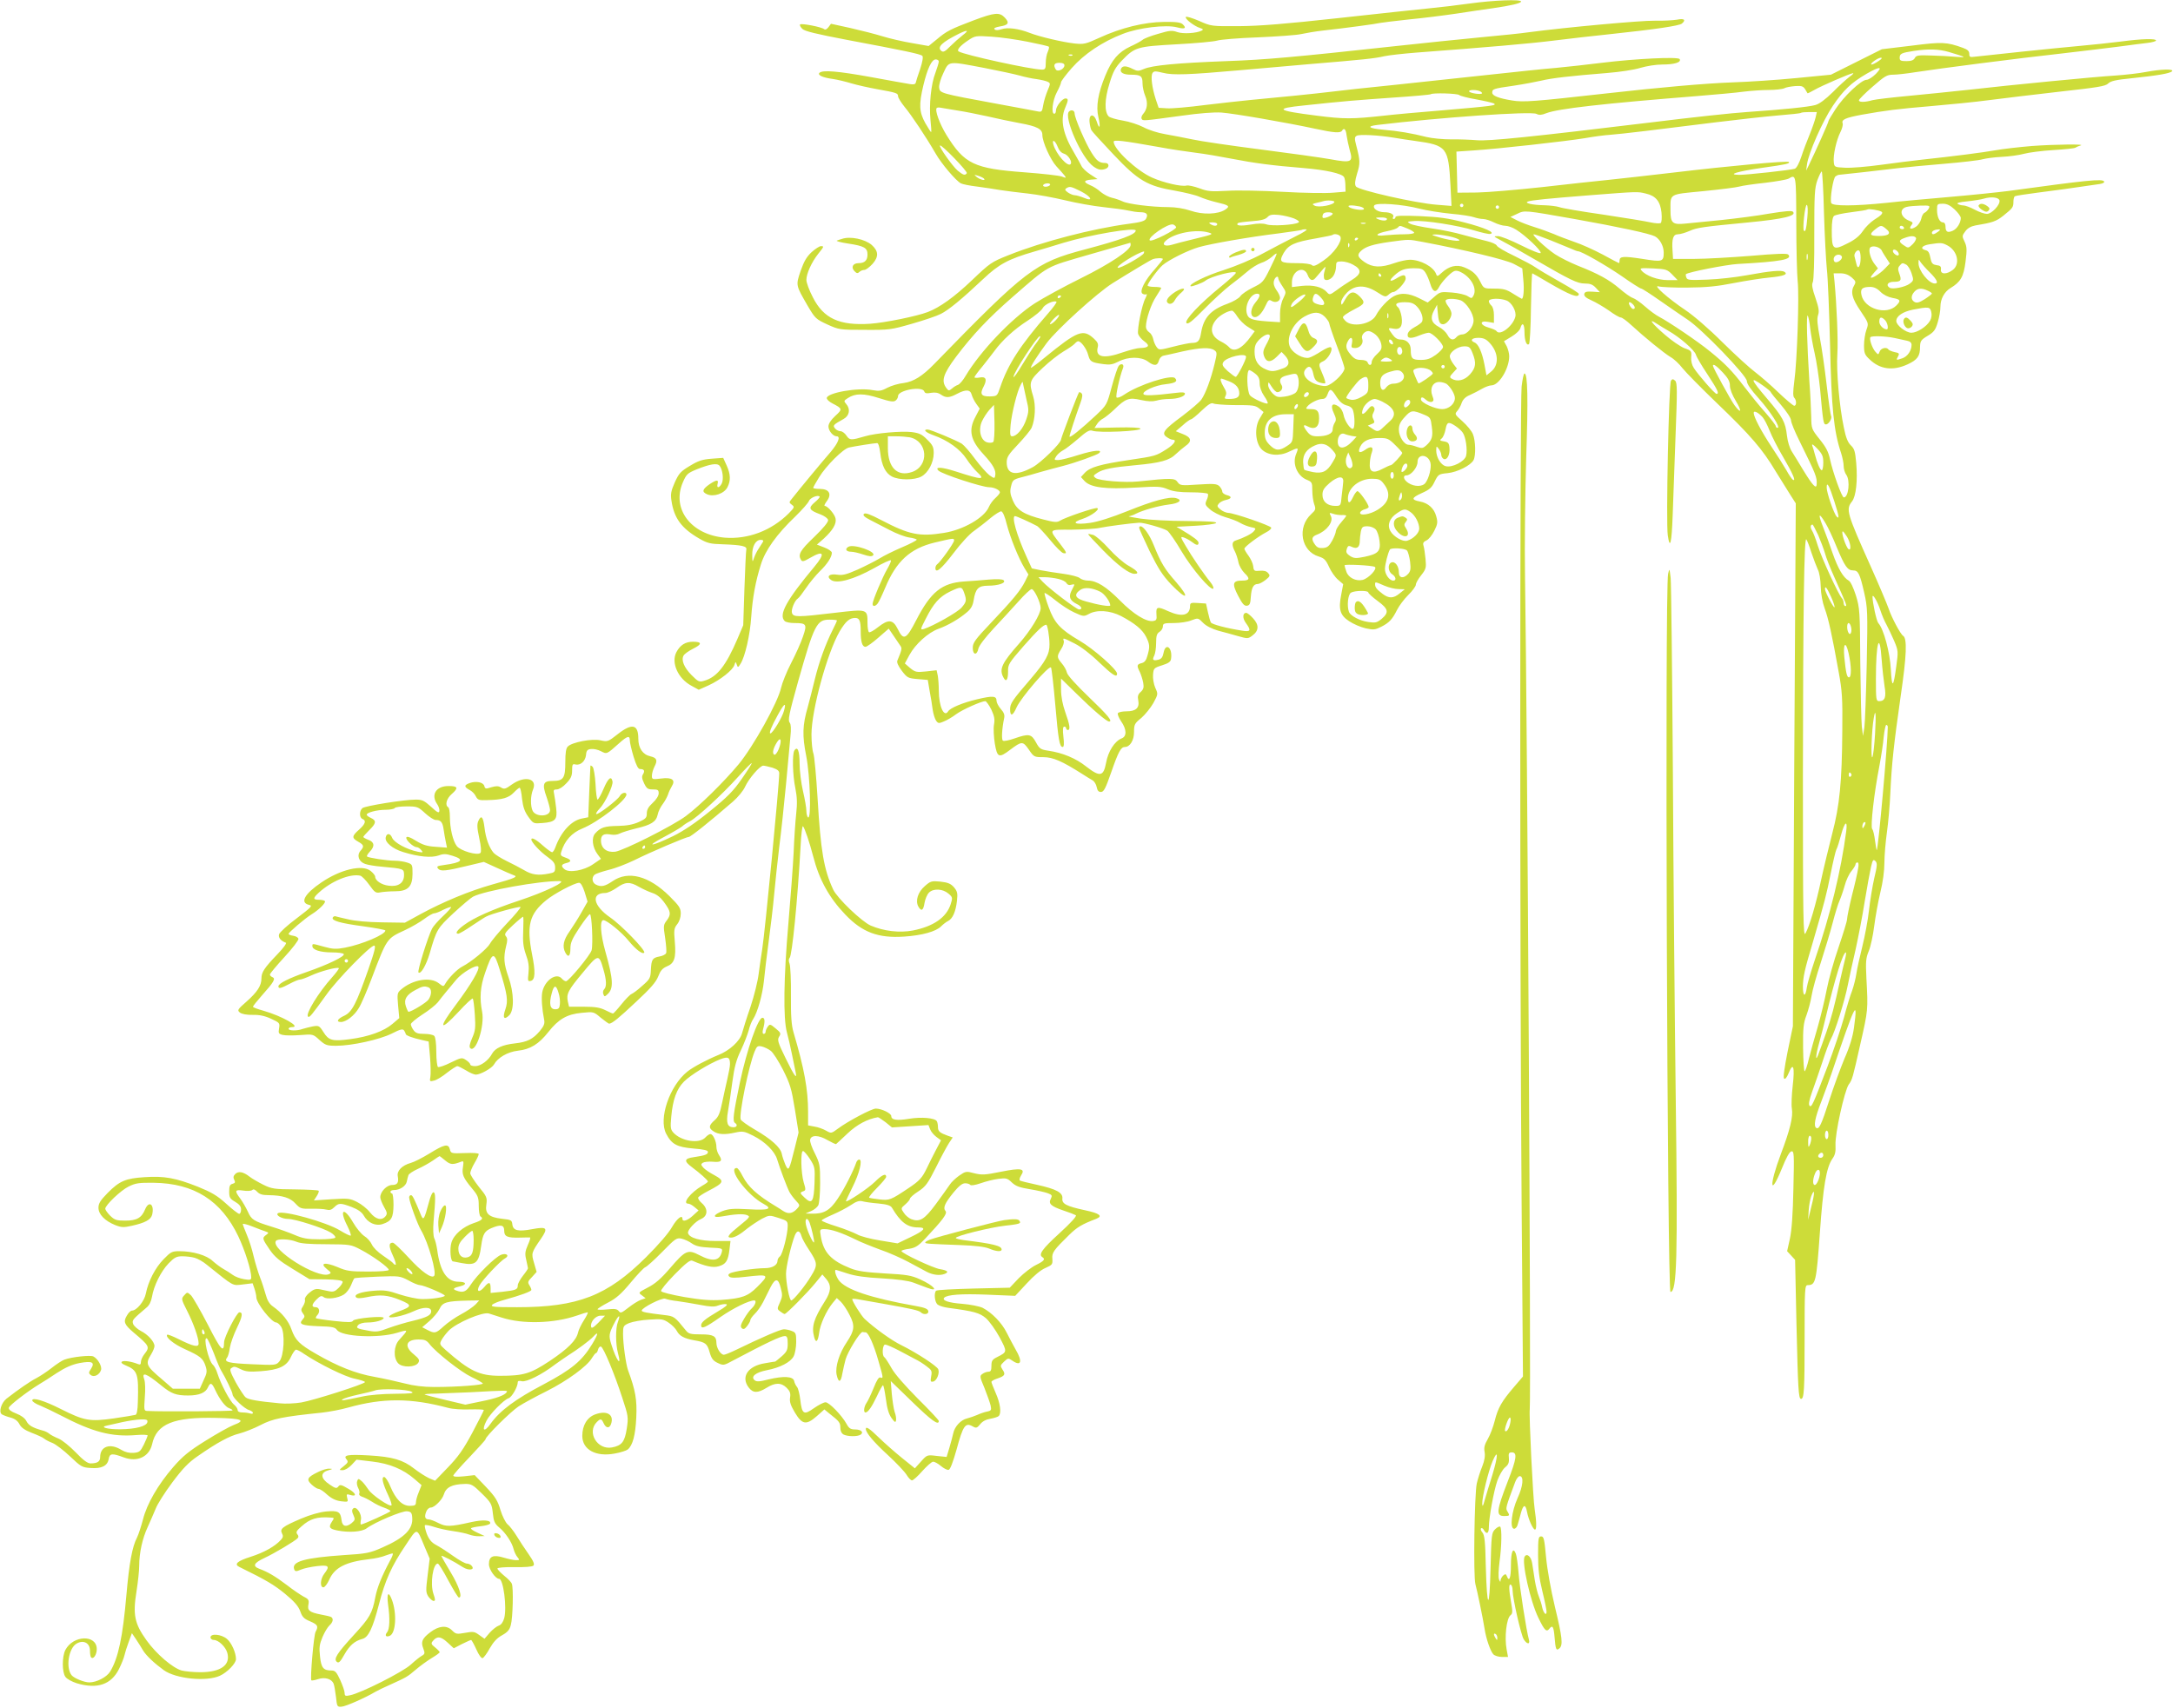 <?xml version="1.0" standalone="no"?>
<!DOCTYPE svg PUBLIC "-//W3C//DTD SVG 20010904//EN"
 "http://www.w3.org/TR/2001/REC-SVG-20010904/DTD/svg10.dtd">
<svg version="1.0" xmlns="http://www.w3.org/2000/svg"
 width="1280pt" height="1006pt" viewBox="0 0 1280 1006"
 preserveAspectRatio="xMidYMid meet">
<g transform="translate(0,1006) scale(0.1,-0.1)"
fill="#cddc39" stroke="none">
<path d="M8655 10039 c-71 -10 -182 -23 -245 -29 -63 -6 -302 -32 -530 -57
-311 -34 -457 -46 -580 -47 -165 -1 -165 -1 -237 31 -40 17 -75 28 -78 23 -7
-11 51 -55 84 -65 18 -6 21 -9 10 -15 -30 -16 -110 -21 -144 -9 -31 11 -45 10
-112 -10 -43 -12 -85 -28 -93 -36 -8 -7 -41 -25 -72 -39 -70 -33 -109 -78
-147 -171 -43 -104 -56 -182 -41 -245 14 -60 7 -78 -10 -25 -16 49 -47 45 -42
-5 2 -19 7 -40 11 -47 3 -7 62 -71 129 -142 147 -156 201 -187 367 -215 55
-10 118 -25 140 -35 23 -10 65 -24 95 -31 81 -19 88 -24 57 -45 -43 -28 -132
-31 -204 -6 -39 13 -88 21 -130 21 -97 0 -240 18 -271 34 -15 7 -43 17 -62 21
-19 4 -49 20 -66 34 -16 15 -44 33 -62 40 -42 18 -40 29 6 33 l37 3 -43 28
c-23 15 -47 38 -52 50 -6 12 -24 45 -40 72 -69 115 -86 197 -56 269 20 47 20
56 2 56 -19 0 -56 -47 -56 -71 0 -11 -4 -19 -10 -19 -19 0 -10 79 15 126 14
26 25 52 25 59 0 7 28 44 63 84 73 83 182 156 300 201 93 37 256 56 320 39 45
-12 58 -6 35 17 -12 12 -37 16 -111 15 -117 -1 -254 -35 -380 -93 -83 -38 -93
-40 -149 -34 -70 8 -206 40 -262 62 -66 26 -132 34 -166 22 -21 -7 -35 -7 -41
-1 -7 7 3 12 30 17 51 8 59 21 30 52 -31 33 -59 31 -184 -16 -137 -52 -159
-63 -217 -112 l-48 -39 -97 17 c-54 9 -132 27 -174 40 -42 13 -128 35 -190 49
l-114 25 -15 -20 c-9 -12 -19 -17 -25 -12 -14 13 -134 36 -142 28 -4 -4 2 -15
13 -26 14 -14 81 -30 264 -65 335 -63 432 -83 443 -94 6 -6 1 -35 -13 -78 -13
-37 -25 -74 -26 -81 -3 -9 -14 -11 -36 -7 -18 3 -121 21 -228 41 -193 35 -285
43 -303 25 -13 -13 18 -28 78 -36 28 -4 77 -16 110 -26 33 -10 101 -25 150
-34 118 -21 125 -24 125 -42 0 -8 17 -36 38 -62 41 -49 127 -178 183 -275 35
-61 119 -160 149 -176 9 -5 52 -14 96 -19 43 -6 106 -15 139 -21 33 -5 105
-14 160 -20 55 -6 154 -24 220 -40 66 -16 167 -34 225 -40 58 -6 123 -15 145
-20 22 -5 54 -10 72 -10 37 0 48 -12 34 -38 -7 -14 -31 -21 -100 -30 -218 -29
-510 -105 -710 -185 -101 -40 -109 -46 -215 -147 -104 -99 -190 -161 -261
-188 -65 -25 -253 -63 -339 -69 -182 -12 -275 31 -338 156 -21 40 -38 86 -38
102 0 37 31 105 69 153 36 45 36 46 16 46 -8 0 -33 -16 -54 -35 -30 -28 -45
-54 -65 -111 -29 -86 -29 -83 42 -206 43 -73 48 -78 115 -109 69 -31 72 -32
221 -32 145 -1 156 1 278 36 70 20 147 46 170 58 46 23 125 88 249 205 93 88
148 118 304 163 39 11 115 34 170 51 155 47 425 93 425 72 0 -23 -87 -55 -302
-112 -291 -77 -343 -117 -885 -674 -70 -72 -122 -104 -179 -112 -31 -3 -74
-16 -97 -28 -35 -19 -49 -21 -87 -14 -86 17 -270 -16 -270 -47 0 -8 15 -22 33
-31 60 -31 61 -34 17 -74 -26 -24 -40 -46 -40 -62 0 -25 27 -58 48 -58 25 0
10 -38 -34 -91 -44 -50 -185 -220 -228 -275 -19 -23 -19 -24 -2 -37 18 -13 16
-16 -19 -52 -102 -101 -239 -153 -376 -142 -198 17 -314 169 -247 325 21 49
28 55 81 77 80 32 122 39 136 21 18 -22 25 -81 12 -105 -15 -27 -31 -28 -24
-1 7 26 -6 25 -47 -2 -43 -30 -47 -45 -16 -59 39 -18 102 3 121 41 20 39 19
76 -5 129 l-20 44 -68 -5 c-54 -4 -79 -12 -128 -42 -54 -32 -65 -44 -89 -97
-22 -50 -26 -69 -20 -107 15 -104 59 -164 165 -225 47 -27 65 -31 135 -33 115
-4 147 -11 141 -32 -2 -9 -7 -113 -11 -231 l-7 -214 -34 -80 c-68 -159 -121
-226 -196 -247 -29 -9 -35 -6 -74 33 -45 45 -63 90 -47 116 5 9 30 27 56 40
53 26 53 41 -1 41 -45 0 -76 -20 -98 -62 -32 -62 10 -156 90 -198 l42 -23 58
26 c68 31 143 90 152 120 7 21 7 21 14 2 6 -18 8 -18 22 5 27 42 56 170 63
275 8 114 25 209 57 310 26 84 93 178 202 282 41 40 77 81 81 92 6 18 52 38
63 26 3 -3 -10 -18 -29 -34 -40 -34 -34 -46 34 -71 23 -9 43 -23 45 -33 2 -11
-27 -47 -82 -100 -84 -80 -97 -104 -77 -136 7 -11 17 -8 53 13 81 47 91 27 26
-51 -166 -199 -213 -284 -176 -321 7 -7 32 -12 57 -12 72 0 76 -7 51 -79 -11
-34 -43 -105 -70 -157 -27 -52 -53 -118 -59 -145 -18 -85 -164 -347 -251 -452
-87 -104 -228 -243 -310 -304 -78 -58 -367 -203 -416 -210 -50 -6 -84 20 -84
66 0 33 17 43 59 35 16 -3 39 -1 51 6 13 7 56 20 96 30 91 21 119 40 128 81 3
18 17 46 30 63 13 17 26 42 31 56 4 14 14 35 22 48 24 38 2 55 -64 46 -51 -6
-53 -5 -53 17 0 13 7 37 15 53 20 38 14 52 -24 61 -45 10 -71 48 -71 104 0 85
-37 93 -122 26 -56 -44 -59 -45 -100 -36 -50 12 -168 -11 -193 -36 -11 -10
-15 -37 -15 -93 0 -94 -11 -110 -75 -110 -56 0 -63 -18 -35 -96 11 -32 20 -66
20 -76 0 -39 -82 -42 -102 -5 -14 28 -14 89 2 127 27 65 -49 83 -125 29 -37
-27 -45 -29 -63 -18 -16 10 -29 10 -57 2 -33 -11 -38 -10 -42 7 -6 22 -47 31
-85 18 -35 -12 -36 -23 -2 -41 14 -7 31 -24 37 -38 11 -21 19 -24 67 -22 89 2
126 13 156 44 15 16 31 29 35 29 4 0 11 -29 14 -65 6 -49 15 -75 37 -106 30
-41 30 -41 83 -37 77 6 89 20 81 88 -3 30 -9 67 -12 83 -5 23 -3 27 16 27 13
0 37 15 56 36 27 28 34 44 34 76 0 35 3 40 19 35 30 -7 59 19 63 56 2 26 8 33
30 35 15 2 41 -4 58 -13 35 -18 33 -19 107 47 49 44 63 47 63 16 0 -12 10 -55
22 -95 16 -52 27 -73 38 -73 24 0 30 -10 18 -30 -9 -14 -7 -26 6 -54 15 -31
22 -36 51 -36 30 0 35 -3 35 -23 0 -14 -14 -37 -35 -56 -25 -23 -35 -40 -35
-62 0 -26 -6 -32 -47 -51 -34 -15 -70 -22 -123 -23 -78 -1 -103 -9 -134 -44
-23 -25 -17 -82 14 -123 l20 -27 -47 -32 c-53 -37 -141 -52 -168 -29 -22 18
-19 29 10 36 34 8 32 20 -6 33 -26 9 -29 14 -23 33 20 66 62 113 125 138 93
38 259 167 259 200 0 17 -29 11 -39 -9 -13 -23 -131 -114 -139 -106 -3 3 6 18
21 33 31 32 80 135 75 159 -7 35 -25 21 -52 -42 -15 -36 -32 -65 -36 -65 -4 0
-10 41 -12 91 -3 50 -11 96 -17 102 -6 6 -12 9 -13 7 0 -3 -4 -72 -7 -155 l-6
-149 -40 -8 c-61 -13 -121 -79 -154 -170 -6 -16 -14 -28 -19 -28 -5 0 -30 18
-55 40 -40 36 -67 50 -67 35 0 -16 51 -71 93 -101 38 -27 47 -40 47 -64 0 -26
-4 -30 -38 -36 -62 -12 -99 -7 -144 20 -24 14 -70 38 -103 54 -33 16 -68 38
-77 48 -26 30 -47 86 -54 149 -8 64 -19 77 -36 40 -9 -20 -8 -41 5 -102 11
-49 13 -81 7 -87 -17 -17 -117 12 -139 40 -23 29 -41 105 -41 174 0 27 -4 52
-10 55 -20 12 -10 51 20 77 42 37 38 48 -18 48 -74 0 -106 -52 -66 -108 8 -12
14 -30 12 -40 -3 -13 -12 -8 -49 26 -40 36 -52 42 -90 42 -69 0 -298 -37 -314
-50 -19 -16 -19 -56 0 -64 24 -9 17 -30 -20 -63 -43 -38 -44 -49 -5 -71 34
-19 36 -28 14 -53 -24 -27 -11 -65 27 -78 17 -6 61 -13 97 -16 131 -12 132
-12 132 -50 0 -46 -34 -70 -91 -62 -42 5 -79 30 -79 53 0 7 -12 22 -27 34 -49
39 -177 9 -290 -68 -99 -67 -128 -119 -73 -132 23 -5 16 -12 -72 -79 -54 -40
-100 -82 -104 -94 -6 -19 9 -39 40 -50 6 -3 -16 -33 -50 -68 -77 -80 -94 -106
-94 -142 0 -43 -24 -80 -87 -136 -55 -48 -57 -52 -39 -66 11 -8 40 -14 75 -13
39 1 72 -6 108 -23 50 -23 52 -25 47 -56 -5 -29 -3 -33 21 -39 15 -4 61 -4
103 -1 76 6 76 6 114 -29 35 -31 44 -34 99 -34 90 0 255 36 327 72 53 27 65
29 73 17 5 -8 9 -17 9 -20 0 -8 43 -24 95 -35 l40 -9 8 -90 c4 -49 5 -103 2
-119 -5 -26 -3 -28 22 -21 15 3 49 24 76 46 27 21 55 39 61 39 6 0 29 -12 51
-25 22 -14 48 -25 58 -25 27 0 95 38 107 60 22 40 80 74 141 81 73 8 123 39
179 110 60 76 110 105 196 113 71 7 71 7 113 -29 24 -19 46 -35 49 -35 18 1
58 34 160 130 84 78 116 115 129 148 13 34 25 48 50 59 46 18 56 51 48 145 -6
69 -5 80 14 104 13 16 21 41 21 63 0 32 -9 45 -67 103 -121 119 -242 151 -334
88 -47 -32 -69 -36 -100 -20 -22 12 -25 42 -6 58 7 6 44 18 82 28 39 9 105 35
149 56 96 48 307 138 323 138 11 0 124 90 260 208 30 26 62 65 72 88 22 48 87
124 107 124 8 0 32 -6 54 -12 29 -10 40 -18 40 -33 0 -69 -84 -934 -100 -1035
-6 -36 -15 -101 -21 -145 -5 -44 -27 -132 -48 -195 -22 -63 -44 -134 -50 -156
-12 -46 -74 -103 -141 -129 -64 -26 -149 -71 -181 -97 -105 -84 -171 -278
-125 -366 32 -62 64 -79 159 -87 63 -5 87 -11 87 -20 0 -15 -15 -21 -82 -31
-59 -8 -61 -23 -11 -60 47 -35 93 -76 93 -84 0 -3 -15 -14 -33 -24 -69 -40
-121 -106 -83 -106 8 0 24 -9 37 -20 l24 -20 -33 -30 c-32 -30 -62 -39 -62
-20 0 28 -32 3 -61 -47 -20 -36 -79 -104 -153 -178 -229 -228 -402 -295 -760
-295 -133 0 -157 2 -147 14 6 7 39 21 74 30 94 26 157 49 157 58 0 5 -5 17
-12 28 -11 17 -8 24 16 48 l27 30 -15 52 c-17 58 -17 60 41 144 43 63 35 72
-51 56 -84 -16 -114 -9 -118 28 -3 25 -7 27 -61 33 -78 9 -101 30 -92 85 5 39
3 46 -45 104 -27 35 -50 70 -50 79 0 9 11 36 25 60 14 23 25 47 25 53 0 6 -33
8 -82 6 -80 -3 -82 -2 -88 22 -9 35 -32 30 -121 -25 -41 -25 -90 -50 -109 -55
-51 -14 -83 -46 -77 -78 7 -38 -2 -52 -33 -52 -32 0 -70 -40 -70 -72 0 -10 10
-36 22 -57 19 -33 20 -41 9 -55 -23 -28 -58 -19 -91 22 -17 22 -51 49 -77 62
-42 21 -53 22 -150 16 l-104 -7 17 26 c9 14 14 28 11 31 -3 4 -66 7 -139 8
-123 1 -137 3 -188 28 -30 15 -66 36 -80 47 -37 29 -65 34 -84 16 -12 -12 -13
-21 -6 -35 7 -14 5 -19 -10 -23 -16 -4 -20 -14 -20 -45 0 -35 4 -43 35 -61 25
-15 35 -27 35 -46 0 -14 -5 -25 -11 -25 -6 0 -41 27 -77 60 -53 48 -86 67
-167 100 -129 51 -197 64 -313 56 -112 -7 -148 -22 -219 -94 -42 -43 -53 -61
-53 -86 0 -39 37 -77 98 -102 38 -15 51 -15 100 -4 76 17 110 35 118 64 15 61
-18 87 -41 33 -21 -51 -49 -67 -118 -67 -51 0 -62 4 -88 29 -16 16 -29 35 -29
41 0 21 92 109 138 131 40 20 61 23 147 22 238 -3 398 -104 499 -316 39 -83
76 -199 76 -242 0 -14 -7 -16 -42 -10 -24 4 -54 15 -68 26 -14 10 -38 26 -55
35 -16 9 -44 30 -62 46 -35 34 -117 58 -196 58 -44 0 -51 -4 -93 -47 -50 -51
-91 -131 -105 -203 -9 -45 -54 -100 -82 -100 -7 0 -21 -13 -30 -30 -22 -36
-14 -53 40 -99 95 -80 97 -85 63 -128 -11 -14 -20 -35 -20 -45 0 -15 -4 -18
-17 -13 -37 15 -81 22 -94 15 -8 -6 -2 -13 22 -23 70 -29 76 -50 71 -215 -1
-48 -6 -74 -14 -76 -7 -2 -65 -12 -128 -21 -141 -20 -174 -14 -311 55 -99 50
-169 71 -169 51 0 -7 21 -21 48 -31 26 -11 79 -36 117 -56 192 -100 302 -129
448 -117 37 3 67 2 67 -3 -1 -5 -11 -29 -23 -54 -20 -40 -26 -45 -60 -48 -25
-2 -49 4 -71 17 -67 42 -126 22 -126 -42 0 -26 -16 -37 -57 -37 -17 0 -43 19
-87 65 -34 35 -79 72 -101 81 -22 9 -47 22 -55 29 -8 7 -26 16 -40 19 -58 16
-82 30 -95 56 -9 17 -31 33 -60 44 -31 12 -45 23 -43 34 3 14 111 97 182 140
16 9 61 38 100 64 51 33 89 50 134 59 75 14 93 5 68 -34 -14 -21 -15 -26 -2
-36 19 -16 52 0 61 29 7 21 -18 66 -45 80 -18 9 -129 -3 -171 -19 -14 -5 -47
-27 -75 -49 -28 -22 -69 -49 -90 -60 -36 -18 -108 -68 -176 -121 -31 -25 -47
-79 -27 -92 8 -5 31 -14 51 -19 26 -7 43 -20 53 -40 11 -20 31 -34 72 -50 32
-12 65 -27 73 -34 8 -7 31 -19 50 -26 19 -8 65 -43 103 -79 63 -60 71 -65 120
-68 65 -5 100 12 107 52 6 35 20 36 90 10 79 -29 149 4 166 78 26 120 127 161
378 155 152 -3 177 -14 102 -42 -24 -9 -99 -51 -166 -93 -98 -61 -134 -91
-189 -154 -91 -105 -156 -218 -179 -310 -11 -41 -26 -88 -35 -106 -28 -53 -46
-151 -62 -334 -22 -253 -48 -375 -96 -455 -20 -33 -80 -64 -123 -64 -29 0 -89
24 -104 42 -36 44 -18 161 30 187 40 23 78 3 78 -42 0 -19 3 -37 7 -40 13 -13
33 16 33 49 0 87 -139 83 -185 -5 -20 -39 -20 -130 0 -158 9 -13 39 -29 67
-38 121 -36 203 -8 249 84 15 30 29 66 32 80 3 14 14 50 25 79 l19 52 25 -37
c14 -21 33 -51 42 -67 19 -30 67 -75 121 -114 71 -51 251 -69 330 -33 44 20
95 73 95 98 0 38 -26 96 -53 119 -33 28 -97 34 -97 9 0 -8 9 -15 19 -15 28 0
70 -40 80 -76 20 -72 -39 -114 -159 -114 -41 0 -91 5 -110 10 -53 15 -149 97
-207 178 -71 99 -81 151 -59 288 9 56 16 124 16 151 0 76 19 162 50 228 15 33
36 82 47 108 10 27 54 96 98 155 62 83 96 118 150 155 115 80 187 119 245 133
30 8 87 30 125 50 71 37 128 49 361 73 44 5 114 18 155 30 205 57 368 57 589
-2 25 -7 82 -11 128 -9 45 1 82 0 82 -4 0 -3 -30 -62 -67 -132 -53 -99 -84
-143 -144 -205 l-76 -79 -36 15 c-19 9 -59 34 -87 56 -66 52 -128 70 -266 78
-126 7 -154 2 -133 -23 12 -14 9 -20 -16 -40 -29 -23 -29 -24 -7 -24 14 0 36
13 53 31 l29 31 92 -11 c103 -12 183 -45 252 -105 l39 -34 -16 -41 c-10 -23
-17 -50 -17 -61 0 -16 -7 -20 -36 -20 -45 0 -83 38 -115 115 -12 30 -29 55
-36 55 -18 0 -9 -38 24 -108 14 -29 22 -56 19 -59 -10 -11 -117 62 -136 93
-11 17 -28 39 -39 49 -19 16 -21 17 -27 1 -4 -10 -1 -28 6 -41 7 -13 10 -28 6
-33 -3 -6 4 -14 16 -18 13 -4 39 -17 58 -29 19 -13 52 -29 73 -36 20 -7 37
-16 37 -20 0 -6 -161 -79 -174 -79 -3 0 -3 13 0 28 7 34 -28 84 -46 66 -8 -8
-8 -18 2 -39 11 -25 10 -29 -11 -47 -33 -26 -55 -19 -59 17 -6 51 -19 58 -90
52 -40 -4 -96 -20 -150 -43 -107 -46 -125 -59 -111 -86 8 -15 7 -24 -6 -38
-35 -39 -100 -75 -178 -100 -80 -25 -100 -44 -67 -60 159 -78 204 -105 269
-158 57 -47 79 -74 90 -104 11 -32 21 -43 57 -58 46 -20 51 -29 33 -62 -11
-20 -33 -277 -25 -286 3 -2 20 1 39 7 40 14 80 2 92 -26 4 -10 10 -45 14 -78
6 -57 7 -60 33 -58 24 1 141 53 198 87 14 8 52 27 85 41 99 45 104 47 154 90
27 23 70 54 95 69 25 15 46 30 46 34 0 3 -12 16 -27 28 -23 18 -25 24 -14 37
25 31 47 29 86 -7 l38 -35 48 25 c27 13 51 24 54 24 3 0 17 -25 31 -56 14 -32
30 -54 37 -51 6 2 26 28 42 58 22 38 43 61 73 77 32 18 44 32 51 60 12 42 16
219 6 243 -3 9 -24 31 -46 48 -21 18 -39 36 -39 42 0 5 41 9 101 8 61 -1 104
2 111 9 8 8 0 27 -28 67 -22 31 -54 80 -71 108 -18 29 -42 60 -54 69 -11 10
-30 47 -41 83 -16 55 -30 78 -85 136 l-67 70 -63 -7 c-40 -4 -63 -3 -63 4 0 5
43 54 95 108 52 55 95 102 95 106 0 17 147 162 195 194 28 18 103 59 166 90
119 60 238 146 266 195 10 16 20 29 24 29 4 0 9 9 12 21 3 12 11 19 17 17 15
-5 80 -161 126 -303 35 -106 36 -113 26 -180 -12 -78 -29 -100 -87 -111 -87
-16 -150 90 -89 150 21 21 27 20 39 -6 14 -31 34 -34 44 -7 20 56 -23 83 -92
58 -48 -17 -77 -64 -77 -127 0 -81 80 -125 191 -104 34 6 68 17 77 24 29 25
45 83 50 189 5 105 -5 160 -49 279 -12 34 -29 154 -29 213 0 46 2 49 37 64 21
8 74 18 118 20 72 5 83 3 115 -19 19 -13 40 -34 47 -48 15 -29 44 -45 103 -55
65 -11 76 -19 90 -70 11 -38 20 -50 47 -63 34 -16 36 -16 91 14 202 107 281
144 305 144 13 0 17 -9 17 -44 0 -38 -5 -48 -35 -75 -20 -17 -37 -31 -38 -31
-1 0 -29 -4 -61 -10 -101 -16 -144 -81 -95 -144 25 -32 52 -33 104 -1 51 32
87 32 119 0 19 -19 24 -32 20 -57 -4 -25 3 -46 28 -88 43 -72 67 -76 129 -22
l45 40 29 -24 c59 -46 65 -54 65 -84 0 -19 7 -33 19 -40 24 -12 81 -13 100 -1
21 14 3 31 -32 31 -26 0 -36 6 -50 32 -28 51 -103 128 -124 128 -11 0 -42 -16
-69 -35 -59 -42 -70 -36 -80 50 -4 33 -12 67 -19 75 -7 8 -15 24 -17 35 -5 28
-62 31 -150 10 -55 -14 -71 -15 -83 -5 -25 21 6 46 72 59 79 15 141 48 158 82
8 15 15 53 15 84 0 50 -2 56 -26 65 -14 6 -35 10 -47 10 -19 0 -131 -48 -281
-121 -33 -16 -65 -29 -72 -29 -19 0 -44 40 -44 70 0 40 -18 50 -92 50 -58 0
-71 3 -86 21 -69 85 -70 86 -130 93 -102 12 -132 18 -132 26 0 17 123 79 139
70 9 -4 41 -11 71 -14 30 -4 90 -14 133 -22 62 -12 85 -13 107 -4 16 6 37 10
47 8 13 -2 -1 -15 -47 -42 -79 -47 -100 -65 -100 -83 0 -24 24 -14 115 50 75
52 167 97 198 97 15 0 6 -27 -14 -46 -12 -10 -32 -38 -46 -62 -20 -34 -23 -46
-14 -55 10 -9 17 -7 32 12 10 13 19 29 19 35 0 7 12 23 26 37 14 13 36 44 49
69 12 25 32 64 44 88 28 55 46 54 60 -5 11 -40 10 -52 -5 -85 -17 -37 -17 -39
2 -53 10 -8 22 -15 26 -15 10 0 135 126 182 184 l40 49 23 -27 c31 -36 29 -73
-7 -129 -67 -106 -81 -151 -64 -214 10 -37 22 -26 29 25 6 51 42 130 80 177
l24 29 24 -22 c13 -13 36 -47 51 -77 33 -63 30 -91 -15 -159 -46 -68 -70 -147
-61 -193 11 -51 25 -48 34 7 5 25 13 62 19 83 12 43 85 163 100 161 5 -1 13
-2 19 -2 16 -3 47 -72 74 -167 30 -103 30 -106 12 -99 -9 4 -22 -16 -40 -62
-15 -37 -34 -77 -42 -88 -15 -22 -19 -56 -6 -56 15 0 37 32 68 97 16 35 32 63
35 63 4 0 11 -36 17 -79 7 -56 17 -90 33 -113 19 -26 24 -29 27 -15 2 10 -1
32 -8 50 -6 18 -13 66 -17 107 l-6 75 126 -122 c114 -111 157 -142 157 -113 0
5 -56 65 -124 132 -75 76 -136 145 -155 180 -18 32 -37 61 -42 64 -15 9 -11
74 5 74 8 0 45 -16 83 -36 37 -20 82 -43 98 -52 17 -8 45 -26 63 -40 30 -22
33 -28 27 -59 -5 -30 -4 -34 12 -31 20 4 39 48 30 72 -7 19 -126 97 -217 142
-58 28 -156 99 -217 155 -19 18 -73 103 -73 117 0 2 15 2 32 -1 18 -3 85 -15
148 -26 170 -30 213 -40 224 -51 17 -17 48 -12 44 7 -2 13 -21 21 -73 30 -266
47 -415 97 -455 153 -17 25 -27 60 -16 60 2 0 32 -10 67 -21 45 -15 106 -24
204 -29 89 -5 156 -14 185 -25 25 -9 61 -23 80 -30 76 -29 42 12 -40 49 -53
24 -80 28 -208 35 -113 7 -160 13 -202 30 -114 45 -160 94 -175 189 -7 41 -6
42 23 42 37 0 99 -21 177 -59 33 -17 101 -44 150 -62 50 -17 124 -50 165 -72
41 -22 91 -49 110 -59 35 -18 75 -23 104 -12 28 11 17 21 -26 28 -41 6 -228
94 -228 107 0 4 20 10 45 13 37 6 53 16 94 59 105 112 132 148 121 163 -17 19
-5 46 46 109 32 39 52 55 69 55 13 0 26 -4 30 -9 3 -6 29 -2 61 9 31 11 78 23
105 26 46 6 53 4 79 -21 23 -22 46 -30 107 -40 43 -7 91 -18 106 -24 24 -9 26
-13 17 -32 -16 -29 0 -44 73 -69 34 -11 67 -24 74 -28 7 -5 -27 -43 -97 -107
-102 -93 -124 -125 -100 -140 19 -12 10 -23 -37 -46 -27 -13 -72 -48 -102 -78
l-53 -56 -213 -5 c-117 -3 -217 -8 -221 -13 -14 -14 -8 -70 10 -82 9 -7 38
-16 64 -19 150 -20 182 -29 220 -61 20 -18 56 -68 80 -112 46 -87 46 -86 -15
-117 -28 -14 -33 -22 -33 -51 0 -27 -4 -35 -18 -35 -10 0 -26 -6 -35 -13 -17
-11 -16 -17 12 -83 16 -40 32 -86 36 -102 6 -28 4 -32 -22 -37 -15 -3 -41 -12
-58 -20 -16 -7 -43 -16 -58 -20 -37 -8 -74 -48 -82 -88 -4 -18 -14 -56 -23
-86 l-16 -53 -58 6 c-57 7 -57 7 -93 -33 l-36 -40 -77 62 c-42 34 -103 88
-135 119 -55 54 -77 68 -77 51 0 -22 47 -78 129 -153 50 -46 100 -99 111 -117
11 -18 25 -33 32 -33 7 0 35 25 61 55 27 30 55 55 64 55 8 0 29 -11 45 -25 17
-14 37 -25 46 -23 9 2 25 43 47 121 37 137 51 158 91 137 24 -14 28 -13 48 11
13 17 35 28 60 32 22 4 44 11 49 16 17 17 9 76 -18 136 -14 32 -25 61 -25 65
0 5 16 14 35 20 44 15 50 24 30 53 -14 22 -13 25 9 46 23 22 26 22 48 7 53
-37 63 -7 21 64 -14 25 -38 70 -53 100 -29 58 -86 117 -141 146 -18 9 -72 20
-121 24 -81 6 -121 20 -106 36 18 18 100 24 251 18 l167 -7 68 73 c41 45 83
80 110 91 40 18 43 21 41 53 -4 37 7 52 99 142 47 46 74 62 160 95 40 16 19
32 -66 50 -111 24 -138 38 -134 70 3 34 -36 55 -149 80 -51 11 -96 22 -101 25
-5 3 -2 16 6 29 28 42 2 47 -118 23 -94 -19 -112 -20 -157 -9 -48 13 -51 12
-89 -14 -21 -15 -47 -39 -56 -54 -9 -14 -46 -65 -81 -113 -68 -92 -95 -108
-146 -89 -14 6 -34 22 -43 37 -18 26 -18 27 9 50 15 13 27 28 27 33 0 6 22 26
49 43 44 29 56 46 105 143 30 61 65 125 76 142 l22 33 -29 10 c-47 17 -58 26
-58 51 0 13 -3 29 -7 35 -12 19 -91 26 -163 14 -73 -12 -105 -7 -105 16 0 16
-57 44 -91 44 -24 0 -164 -74 -223 -118 -39 -29 -40 -29 -70 -12 -17 10 -48
21 -69 24 l-37 7 0 79 c0 132 -22 253 -86 470 -12 41 -16 95 -15 216 1 89 -3
173 -8 187 -6 15 -6 28 0 34 15 15 47 336 65 661 3 68 10 120 14 115 11 -13
38 -93 60 -177 35 -137 94 -244 189 -343 100 -105 194 -140 346 -130 107 7
188 30 218 60 12 12 31 27 42 32 27 14 45 56 52 119 5 45 2 56 -18 80 -19 21
-35 28 -80 33 -52 5 -58 3 -92 -27 -40 -35 -56 -85 -38 -119 18 -32 30 -25 37
21 4 22 15 49 26 60 26 26 81 23 114 -5 26 -22 26 -25 14 -63 -25 -78 -101
-131 -223 -155 -78 -15 -171 -4 -248 29 -53 23 -198 162 -221 212 -55 118 -74
228 -92 537 -8 131 -19 251 -25 266 -6 16 -11 65 -11 111 0 143 93 481 166
607 36 60 58 79 92 79 25 0 32 -18 32 -78 0 -63 9 -92 28 -92 8 0 42 24 76 54
l61 53 30 -44 c17 -25 34 -51 40 -59 9 -13 7 -23 -19 -85 -5 -10 5 -32 26 -60
32 -42 37 -44 93 -49 l60 -5 11 -65 c7 -36 15 -86 18 -111 4 -26 13 -54 20
-64 12 -17 17 -17 45 -5 18 7 51 26 73 43 40 29 150 77 172 77 6 -1 22 -23 35
-49 18 -39 22 -57 16 -90 -4 -23 -1 -73 5 -111 14 -83 24 -87 91 -36 68 51 74
51 109 1 30 -44 32 -45 86 -45 57 0 111 -24 229 -99 22 -14 49 -31 60 -37 11
-6 22 -24 25 -40 4 -21 11 -29 25 -29 17 0 27 20 61 117 42 121 57 148 80 148
30 0 54 39 54 88 0 44 3 51 43 83 23 20 55 60 71 88 28 52 28 53 11 90 -9 21
-15 55 -13 77 3 37 5 40 53 55 38 12 51 21 53 38 10 66 -32 99 -44 36 -5 -26
-13 -37 -31 -41 -31 -8 -37 -1 -24 24 6 12 11 45 11 74 0 42 4 56 20 66 11 7
20 21 20 32 0 18 7 20 65 20 35 0 82 7 103 16 39 15 40 15 69 -15 19 -19 52
-35 89 -46 32 -8 85 -23 117 -32 56 -16 59 -16 85 4 38 28 39 63 3 101 -16 18
-34 32 -40 32 -22 0 -23 -32 -2 -60 32 -44 28 -53 -21 -45 -91 14 -178 37
-185 48 -4 6 -12 34 -18 62 l-11 50 -47 3 c-41 3 -47 1 -47 -17 0 -56 -47 -68
-129 -31 -63 29 -72 27 -69 -17 3 -33 0 -38 -20 -41 -40 -6 -115 40 -193 119
-83 84 -140 119 -190 119 -18 0 -40 7 -49 15 -9 8 -52 19 -96 25 -43 6 -103
15 -133 21 l-53 11 -30 66 c-60 131 -91 242 -69 242 8 0 88 -36 131 -59 8 -5
42 -41 76 -82 33 -41 68 -75 77 -77 24 -5 22 2 -18 54 -68 89 -72 84 67 84 68
1 143 5 168 11 38 8 179 27 230 30 24 2 143 -32 166 -47 11 -8 49 -62 84 -122
62 -104 172 -233 187 -219 3 4 -3 20 -15 35 -40 49 -113 156 -147 215 -32 54
-33 58 -12 51 12 -4 33 -15 46 -25 28 -22 41 -24 41 -6 0 12 -29 34 -98 75
l-32 19 111 6 c62 3 117 11 122 16 8 8 -43 11 -173 12 -102 0 -223 7 -270 14
-47 7 -78 13 -70 14 8 1 27 7 41 15 42 21 130 46 193 54 63 7 85 27 43 38 -41
10 -133 -15 -287 -77 -95 -38 -171 -62 -219 -69 -91 -13 -115 1 -43 24 50 17
104 57 85 63 -13 5 -189 -55 -219 -74 -17 -11 -33 -10 -98 7 -115 29 -156 55
-180 112 -16 38 -18 55 -10 85 8 34 13 39 59 51 28 7 79 21 115 32 36 10 94
26 130 35 74 19 200 64 214 76 25 22 -32 17 -118 -10 -53 -17 -108 -31 -122
-31 -25 0 -26 1 -12 23 8 12 26 27 39 34 13 6 53 37 88 67 51 45 69 55 85 49
37 -14 287 -3 284 12 -2 6 -53 9 -137 7 l-134 -3 15 23 c8 13 25 28 38 34 12
7 41 30 64 52 66 65 87 72 156 56 41 -9 68 -10 91 -4 19 6 53 10 76 10 49 0
93 15 93 31 0 8 -16 10 -52 5 -133 -16 -185 -18 -192 -8 -10 17 69 53 131 59
56 6 73 17 54 36 -22 22 -213 -39 -298 -97 -20 -14 -41 -22 -46 -17 -7 7 18
121 38 173 9 22 -10 31 -25 13 -7 -8 -25 -63 -41 -122 -29 -108 -29 -108 -92
-168 -90 -84 -157 -138 -157 -126 0 10 33 111 65 200 11 30 13 47 6 54 -6 6
-13 9 -15 6 -7 -7 -106 -268 -106 -278 0 -21 -120 -138 -167 -163 -99 -54
-153 -44 -153 29 0 30 10 46 68 107 37 39 73 83 79 97 21 50 25 131 9 184 -26
84 -23 93 55 167 39 37 95 81 124 98 29 17 58 37 65 45 7 8 16 15 21 15 17 0
50 -45 59 -81 11 -40 18 -44 91 -54 36 -5 54 -2 87 15 57 30 133 30 173 1 37
-28 57 -27 65 4 4 15 15 27 28 30 11 2 62 13 112 25 105 23 163 25 187 7 17
-12 17 -16 1 -82 -21 -87 -52 -172 -77 -208 -10 -15 -61 -58 -112 -97 -110
-81 -125 -102 -93 -124 12 -9 28 -16 35 -16 27 0 11 -26 -34 -55 -65 -41 -64
-41 -225 -65 -168 -25 -227 -42 -258 -75 l-23 -25 22 -24 c36 -38 126 -49 301
-38 131 8 149 7 189 -10 32 -13 69 -18 137 -18 51 0 95 -4 99 -9 3 -5 0 -22
-7 -36 -11 -25 -10 -30 20 -56 17 -15 58 -36 89 -45 32 -9 72 -24 88 -34 17
-10 45 -21 63 -25 31 -6 32 -8 17 -25 -14 -16 -61 -39 -107 -54 -22 -7 -23
-28 -4 -64 8 -15 17 -44 21 -64 4 -20 20 -48 36 -64 34 -32 30 -44 -15 -44
-55 0 -60 -18 -23 -89 25 -48 36 -61 52 -59 16 2 21 12 23 53 4 53 15 75 41
75 9 0 29 11 46 24 26 21 28 26 15 40 -9 12 -25 16 -49 14 -33 -3 -36 -1 -39
27 -2 17 -15 44 -28 62 -13 17 -24 36 -24 41 0 11 81 72 129 97 18 9 31 21 29
27 -4 12 -221 87 -254 87 -12 1 -32 9 -45 20 -20 16 -21 21 -10 34 7 9 26 19
42 22 36 8 37 21 4 29 -14 4 -25 13 -25 20 0 8 -8 22 -17 32 -15 14 -31 16
-124 10 -103 -7 -108 -6 -123 15 -16 23 -36 24 -232 3 -79 -8 -227 4 -250 20
-16 12 -15 15 10 31 32 21 84 32 225 45 144 13 200 28 237 65 17 16 43 38 57
48 40 27 35 51 -15 70 l-42 17 40 34 c21 20 44 35 49 36 6 0 34 23 63 51 40
38 58 49 70 42 9 -4 60 -8 112 -9 128 0 134 -1 161 -23 l22 -18 -22 -37 c-33
-52 -27 -145 11 -183 37 -36 103 -42 160 -14 58 27 59 27 43 -13 -24 -56 5
-127 60 -151 33 -13 35 -17 35 -63 0 -27 5 -64 11 -81 11 -30 9 -35 -17 -59
-85 -78 -60 -219 44 -250 32 -10 42 -20 61 -62 12 -27 36 -61 53 -75 l30 -26
-11 -59 c-18 -89 -8 -124 46 -159 25 -17 68 -35 97 -42 47 -10 56 -9 92 9 47
24 65 43 93 99 12 24 41 63 66 88 25 24 45 52 45 61 0 9 14 34 31 55 29 37 31
44 26 97 -3 31 -8 66 -12 78 -5 15 0 23 18 31 13 6 34 32 46 57 19 38 21 50
11 85 -12 46 -47 78 -96 87 -53 10 -50 22 10 49 47 21 60 32 77 69 21 42 24
44 76 49 58 6 136 45 153 77 14 27 12 115 -4 153 -7 18 -35 52 -61 75 -45 40
-47 43 -32 60 9 10 22 32 27 49 8 21 23 36 48 46 20 9 53 26 72 37 19 11 44
20 55 20 45 0 105 99 105 172 0 16 -7 42 -15 59 l-16 29 46 28 c25 15 48 37
51 50 11 38 24 24 24 -25 0 -50 13 -83 27 -69 4 4 10 100 11 212 2 112 5 204
8 204 2 0 42 -23 89 -51 135 -79 185 -98 185 -70 0 5 -51 37 -112 71 -62 35
-126 73 -143 85 -16 12 -73 42 -126 68 -53 25 -99 52 -102 60 -3 8 -29 20 -59
27 -29 7 -91 23 -138 36 -47 14 -131 31 -188 39 -56 8 -113 20 -125 27 -21 12
-19 13 23 16 63 5 260 -26 353 -55 43 -13 86 -23 95 -21 34 7 -32 37 -153 68
-96 25 -149 32 -262 37 -104 4 -143 3 -143 -6 0 -6 -5 -11 -11 -11 -5 0 -7 5
-3 11 9 15 -15 29 -52 29 -37 0 -70 22 -59 40 11 18 166 7 266 -19 43 -11 126
-24 186 -30 60 -5 122 -15 137 -21 15 -5 38 -10 52 -10 14 0 42 -9 64 -20 22
-11 52 -20 67 -20 15 0 44 -10 64 -23 54 -33 151 -125 144 -137 -3 -6 -51 13
-115 45 -60 30 -122 55 -137 54 -27 0 -26 -1 13 -22 65 -35 103 -56 199 -112
217 -126 257 -145 300 -145 32 0 47 -6 65 -25 l24 -26 -44 3 c-35 2 -45 -1
-48 -14 -2 -12 10 -23 42 -37 25 -11 71 -38 103 -60 31 -23 62 -41 70 -41 8 0
35 -20 61 -44 78 -72 195 -167 232 -189 20 -11 51 -40 70 -65 19 -24 112 -119
208 -211 193 -185 264 -267 342 -398 30 -48 68 -110 86 -138 l32 -50 -9 -1540
-8 -1540 -31 -149 c-19 -95 -27 -153 -21 -159 6 -6 16 5 27 32 27 68 37 37 24
-74 -6 -53 -9 -114 -5 -135 8 -47 -10 -123 -65 -268 -70 -186 -65 -259 6 -85
26 65 45 99 56 101 16 3 17 -12 12 -220 -3 -149 -10 -247 -21 -296 l-16 -72
24 -26 23 -25 8 -377 c9 -384 12 -442 27 -442 18 0 21 53 21 358 0 290 1 312
18 312 47 1 51 15 72 310 19 270 38 384 74 435 16 22 20 42 18 80 -4 65 53
321 78 357 21 28 24 42 66 228 49 215 48 209 38 398 -5 100 -3 119 14 160 11
26 25 92 32 147 7 55 23 144 36 198 15 60 24 128 24 175 0 42 7 124 15 181 8
56 17 160 20 230 8 172 20 284 61 571 35 238 39 340 14 355 -15 9 -68 108 -85
160 -10 28 -56 138 -104 245 -143 319 -149 339 -112 386 24 30 34 123 25 227
-6 68 -11 84 -31 103 -18 17 -30 45 -42 106 -26 122 -45 333 -38 434 5 78 -4
287 -17 427 l-5 47 39 0 c27 0 48 -8 67 -24 25 -22 26 -27 16 -45 -24 -39 -15
-77 36 -152 49 -73 49 -73 35 -112 -8 -22 -14 -63 -14 -91 0 -46 4 -56 33 -83
61 -59 137 -69 224 -29 58 27 73 48 73 103 1 34 5 41 45 65 37 22 46 35 59 79
9 29 16 70 16 92 0 46 23 88 59 110 60 36 78 67 89 156 9 71 8 89 -6 118 -15
31 -15 35 5 61 13 18 33 29 59 34 102 17 122 24 164 57 56 45 60 50 60 83 0
15 4 29 8 32 5 3 64 12 133 21 106 13 195 26 367 51 19 3 30 9 26 15 -10 17
-97 8 -564 -56 -63 -8 -218 -24 -345 -35 -126 -11 -295 -26 -374 -35 -185 -19
-317 -20 -324 -1 -9 23 11 148 25 157 7 5 15 9 18 9 9 0 282 31 355 40 39 5
158 16 265 25 107 9 210 21 229 27 18 5 69 12 112 14 43 2 102 10 131 18 29 8
107 18 173 22 66 4 125 10 130 14 6 4 19 10 30 13 38 9 -151 7 -286 -3 -73 -6
-170 -17 -214 -25 -80 -14 -244 -35 -430 -55 -55 -6 -166 -20 -246 -31 -80
-11 -174 -19 -210 -17 -63 3 -64 4 -67 33 -5 39 15 130 39 177 10 20 16 43 13
51 -8 22 15 33 111 51 146 26 210 34 410 51 105 9 258 24 340 35 83 11 270 33
417 50 224 25 270 32 286 48 15 15 46 22 138 31 151 16 225 28 238 41 15 15
-65 13 -154 -4 -41 -8 -122 -17 -180 -21 -117 -7 -612 -55 -875 -85 -93 -10
-249 -26 -345 -35 -96 -9 -191 -20 -210 -25 -45 -13 -80 -13 -80 -1 0 6 36 42
80 80 72 63 85 71 121 71 23 0 83 7 133 15 135 21 598 81 861 110 127 15 280
33 340 41 61 8 134 18 163 21 28 3 52 10 52 14 0 13 -81 11 -210 -6 -63 -8
-169 -19 -235 -25 -137 -12 -574 -58 -622 -64 -29 -4 -33 -2 -33 17 0 16 -10
25 -37 35 -97 35 -122 36 -303 13 l-175 -21 -150 -75 -150 -75 -205 -20 c-113
-11 -279 -22 -370 -25 -167 -6 -436 -30 -745 -65 -428 -48 -492 -53 -557 -42
-81 13 -118 28 -118 46 0 22 6 24 125 41 60 9 134 23 164 30 60 15 176 28 388
45 75 6 160 19 195 30 37 11 92 20 131 20 71 0 112 13 101 32 -9 15 -264 2
-459 -22 -82 -10 -204 -24 -270 -30 -66 -5 -241 -24 -390 -40 -148 -16 -400
-43 -560 -60 -159 -16 -326 -34 -370 -40 -89 -11 -326 -35 -480 -49 -55 -5
-176 -19 -270 -30 -93 -12 -192 -21 -220 -19 l-50 3 -17 50 c-22 68 -31 137
-19 155 8 12 17 12 62 1 57 -15 155 -11 449 15 91 8 275 24 410 36 322 27 385
33 445 47 28 6 111 15 185 21 426 32 669 53 813 71 89 11 243 29 342 39 254
27 396 48 412 61 26 22 14 32 -29 23 -24 -4 -83 -7 -131 -6 -75 2 -524 -39
-742 -68 -38 -6 -167 -19 -285 -30 -118 -11 -336 -34 -485 -50 -615 -67 -782
-82 -1010 -90 -292 -11 -438 -25 -486 -46 -33 -14 -39 -14 -67 0 -39 20 -61
20 -69 0 -8 -21 14 -34 59 -34 58 0 68 -8 68 -50 0 -21 7 -54 16 -75 17 -41
12 -79 -13 -107 -8 -9 -12 -22 -8 -28 8 -13 3 -13 240 19 99 14 187 21 230 18
71 -5 384 -59 555 -96 106 -23 146 -26 155 -11 12 20 23 9 27 -27 3 -21 11
-59 18 -85 22 -74 12 -79 -113 -56 -56 10 -242 36 -414 58 -171 22 -351 48
-400 59 -48 10 -121 24 -161 31 -41 7 -96 24 -127 41 -29 15 -84 33 -122 39
-37 6 -74 17 -82 24 -26 27 -25 100 4 193 22 73 35 96 73 136 77 80 90 83 322
96 113 6 221 16 240 22 19 6 127 15 240 19 113 5 227 13 253 19 27 6 85 16
130 21 128 14 320 40 337 45 8 2 83 11 165 20 83 8 211 24 285 35 74 12 169
25 210 31 111 16 170 30 170 40 0 14 -163 8 -305 -12z m-2985 -187 c-19 -15
-52 -44 -73 -65 -30 -31 -41 -36 -52 -27 -27 22 3 51 103 101 53 26 63 22 22
-9z m384 -38 c66 -13 122 -26 124 -29 3 -3 0 -16 -6 -30 -7 -14 -12 -44 -12
-65 0 -35 -3 -40 -23 -40 -62 0 -455 86 -490 107 -13 8 8 33 54 64 43 29 46
29 139 23 52 -3 149 -17 214 -30z m5425 -60 c104 -31 109 -34 46 -29 -33 3
-100 7 -148 8 -77 3 -90 1 -98 -15 -7 -13 -21 -18 -49 -18 -34 0 -40 3 -40 20
0 24 11 29 83 40 87 13 147 11 206 -6z m-5162 -20 c-3 -3 -12 -4 -19 -1 -8 3
-5 6 6 6 11 1 17 -2 13 -5z m4748 -34 c-16 -11 -34 -20 -40 -20 -17 1 36 40
54 40 10 0 6 -7 -14 -20z m-5535 -2 c0 -7 -9 -37 -20 -67 -26 -66 -38 -189
-29 -279 4 -37 6 -68 4 -70 -1 -2 -17 22 -34 52 -37 66 -39 110 -12 223 24
100 49 153 73 153 10 0 18 -6 18 -12z m267 -38 c87 -17 181 -37 209 -45 28 -8
73 -18 100 -21 27 -4 57 -11 66 -16 16 -8 16 -11 -1 -51 -10 -24 -22 -62 -26
-86 -6 -39 -9 -42 -33 -37 -15 3 -126 24 -247 46 -326 60 -329 61 -333 94 -2
15 9 53 25 86 34 72 24 71 240 30z m473 15 c0 -22 -40 -41 -51 -24 -16 26 -9
39 21 39 20 0 30 -5 30 -15z m4780 -50 c-19 -19 -44 -35 -55 -35 -31 0 -135
-98 -183 -173 -23 -35 -42 -67 -42 -72 0 -8 -71 -167 -116 -260 l-15 -30 5 36
c8 65 92 256 152 345 63 94 109 137 200 190 77 44 97 44 54 -1z m-155 -17
c-16 -12 -61 -52 -98 -90 -46 -45 -81 -71 -105 -77 -41 -11 -185 -26 -403 -41
-80 -5 -330 -32 -555 -60 -718 -87 -964 -112 -1034 -106 -36 3 -104 6 -152 5
-47 0 -112 6 -145 14 -86 22 -169 36 -256 43 -85 8 -100 20 -34 28 367 44 907
82 938 65 15 -8 30 -7 57 4 69 27 336 57 887 101 110 9 234 20 275 26 41 5
108 10 148 10 40 0 82 5 92 10 10 6 40 11 65 13 47 2 48 1 72 -42 1 -2 19 7
40 19 39 23 210 97 228 99 6 0 -3 -9 -20 -21z m-2181 -84 c9 -3 16 -9 16 -13
0 -10 -69 -1 -76 10 -6 10 36 12 60 3z m-118 -24 c5 -5 50 -17 98 -25 49 -9
96 -20 105 -24 21 -12 -1 -15 -304 -41 -137 -11 -290 -25 -340 -31 -191 -21
-238 -21 -401 0 -237 30 -250 42 -72 60 232 25 309 31 522 46 120 8 221 17
224 20 10 9 158 5 168 -5z m-2956 -91 c41 -6 120 -22 175 -34 55 -13 141 -31
190 -40 105 -19 135 -35 135 -70 0 -41 48 -147 83 -185 18 -19 39 -43 47 -53
12 -16 11 -17 -15 -7 -15 6 -114 17 -220 25 -298 22 -354 49 -460 220 -40 65
-70 147 -57 159 3 3 14 4 26 1 12 -2 55 -9 96 -16z m5055 -40 c-4 -17 -19 -61
-34 -98 -15 -36 -38 -96 -50 -133 -13 -40 -29 -69 -39 -72 -25 -8 -281 -36
-327 -36 -75 1 -12 20 132 41 145 20 169 26 160 35 -8 8 -348 -23 -667 -61
-157 -18 -337 -39 -400 -45 -63 -6 -236 -25 -385 -42 -148 -16 -322 -31 -385
-32 l-115 -1 -3 121 -3 121 103 7 c141 9 543 54 653 72 50 9 117 18 150 20 67
5 276 30 625 74 129 16 293 34 364 40 71 6 132 12 134 15 3 3 25 5 49 5 l45 0
-7 -31z m-2485 -120 c30 -5 87 -14 125 -19 189 -26 197 -37 209 -264 l6 -119
-87 7 c-122 9 -463 86 -476 108 -8 12 -6 32 7 76 19 60 18 76 -5 165 -11 41
-10 50 2 57 15 10 129 4 219 -11z m-1390 -54 c74 -14 176 -29 225 -35 50 -6
144 -22 210 -35 134 -26 239 -40 425 -55 131 -11 224 -32 237 -53 4 -6 8 -28
8 -49 l1 -37 -73 -6 c-40 -4 -173 -2 -295 5 -123 7 -271 10 -330 6 -94 -5
-113 -4 -163 15 -31 11 -65 19 -76 16 -29 -8 -136 17 -203 47 -90 40 -226 167
-226 211 0 13 52 7 260 -30z m-590 1 c8 -22 22 -37 37 -41 24 -6 52 -49 39
-62 -17 -18 -84 58 -101 115 -10 35 10 26 25 -12z m-535 -156 c-10 -15 -21
-12 -54 15 -31 27 -112 141 -104 148 8 8 164 -153 158 -163z m5049 -232 c4
-134 12 -283 17 -333 6 -49 14 -252 19 -450 8 -369 22 -506 65 -634 8 -25 15
-59 15 -76 0 -17 7 -40 15 -51 25 -33 14 -134 -14 -134 -12 0 -65 149 -81 223
-9 44 -23 72 -61 119 -48 60 -49 63 -50 132 -1 39 -5 134 -11 211 -14 221 -19
402 -9 385 4 -8 11 -42 14 -75 4 -33 15 -98 26 -145 11 -47 25 -141 32 -210
18 -200 20 -210 35 -210 15 0 38 36 30 49 -3 5 -15 87 -26 182 -11 96 -29 221
-40 278 -15 79 -18 112 -11 134 8 23 5 43 -15 102 -19 54 -23 79 -16 92 6 11
10 126 9 284 0 235 2 271 18 317 11 29 22 52 26 52 3 0 10 -109 13 -242z
m-4949 201 c16 -16 -19 -9 -40 7 -19 16 -19 16 5 9 14 -4 29 -11 35 -16z
m4786 -261 c0 -150 4 -304 8 -343 10 -82 -3 -473 -20 -593 -8 -62 -8 -87 0
-95 14 -14 14 -47 0 -47 -6 0 -48 35 -93 78 -44 43 -106 96 -136 119 -30 22
-117 101 -193 176 -80 80 -172 159 -220 191 -100 67 -195 151 -157 139 14 -4
90 -8 170 -7 112 1 174 7 275 27 72 14 164 28 206 32 85 8 114 19 90 34 -18
11 -78 6 -226 -21 -60 -11 -163 -23 -227 -25 -103 -4 -119 -3 -124 11 -4 9 -5
19 -3 21 12 12 237 56 304 60 257 14 327 27 298 56 -7 7 -71 5 -219 -8 -115
-9 -265 -18 -334 -18 l-125 0 -3 49 c-5 71 4 96 32 96 13 0 44 9 69 20 42 19
76 24 347 50 208 20 285 39 261 63 -7 7 -46 4 -138 -11 -71 -13 -198 -29 -283
-38 -85 -8 -181 -18 -212 -21 -76 -8 -88 3 -88 76 0 103 -13 95 193 115 100
10 196 22 212 27 17 5 84 15 151 22 67 8 130 19 140 25 44 26 44 26 45 -260z
m-4396 222 c-3 -5 -15 -10 -26 -10 -11 0 -17 5 -14 10 3 6 15 10 26 10 11 0
17 -4 14 -10z m182 -37 c62 -32 76 -63 17 -38 -20 8 -44 15 -53 15 -9 0 -27 7
-40 16 -18 13 -20 18 -10 25 21 13 27 11 86 -18z m3327 -13 c59 -13 86 -46 93
-112 3 -34 1 -58 -5 -62 -6 -3 -32 -2 -59 4 -26 6 -152 27 -280 46 -127 18
-243 38 -258 44 -14 5 -54 10 -88 11 -70 1 -121 13 -97 22 23 8 112 17 365 37
284 22 281 22 329 10z m2084 -41 c5 -25 -46 -79 -74 -79 -14 0 -46 11 -72 25
-26 14 -56 25 -67 25 -11 0 -26 4 -33 9 -9 5 12 11 56 15 38 4 82 11 98 16 43
13 88 8 92 -11z m-3918 -8 c0 -18 -93 -36 -117 -22 -15 8 -14 10 12 16 17 4
35 8 40 10 22 7 65 4 65 -4z m760 -21 c0 -5 -4 -10 -10 -10 -5 0 -10 5 -10 10
0 6 5 10 10 10 6 0 10 -4 10 -10z m2026 -73 c-6 -68 -11 -85 -20 -76 -10 9 7
158 17 152 6 -3 7 -33 3 -76z m868 49 c20 -19 36 -41 36 -50 0 -28 -22 -64
-47 -75 -31 -14 -43 -7 -43 25 0 14 -6 24 -15 24 -20 0 -35 32 -35 74 0 34 2
36 34 36 24 0 43 -9 70 -34z m-3505 18 c17 -4 28 -11 25 -16 -6 -10 -74 0 -88
13 -12 11 18 12 63 3z m821 -4 c0 -5 -4 -10 -10 -10 -5 0 -10 5 -10 10 0 6 5
10 10 10 6 0 10 -4 10 -10z m2531 -9 c-6 -10 -17 -21 -24 -24 -8 -3 -17 -19
-20 -36 -4 -17 -18 -38 -32 -47 -29 -19 -44 -12 -25 11 10 12 8 16 -12 24 -53
20 -64 69 -18 82 14 4 51 7 83 8 54 1 57 0 48 -18z m-278 -18 c12 -7 -1 -22
-44 -48 -21 -14 -51 -43 -66 -66 -18 -27 -45 -50 -85 -70 -92 -47 -98 -42 -98
76 0 47 5 76 13 83 7 6 53 16 102 22 49 6 92 13 95 16 5 6 69 -4 83 -13z
m-1803 -44 c257 -46 434 -84 468 -101 29 -15 52 -57 52 -95 0 -55 -7 -57 -125
-38 -112 17 -135 16 -135 -10 0 -8 -2 -15 -3 -15 -2 0 -46 23 -97 51 -51 27
-126 61 -166 74 -39 14 -94 34 -120 46 -27 11 -78 30 -114 41 -36 11 -83 29
-104 40 l-39 20 39 18 c46 22 38 23 344 -31z m-1430 32 c0 -5 -13 -14 -30 -20
-23 -8 -30 -7 -30 3 0 7 3 16 7 19 10 10 53 8 53 -2z m-227 -28 c25 -11 34
-19 25 -24 -22 -14 -156 -22 -187 -11 -21 7 -49 7 -95 -1 -59 -10 -89 -6 -74
9 3 3 40 8 82 11 55 4 80 11 92 24 13 14 26 17 68 13 28 -3 68 -13 89 -21z
m547 -3 c0 -12 -27 -12 -55 0 -16 7 -13 9 18 9 20 1 37 -3 37 -9z m-1000 -30
c0 -13 -20 -13 -40 0 -12 8 -9 10 13 10 15 0 27 -4 27 -10z m873 3 c-7 -2 -19
-2 -25 0 -7 3 -2 5 12 5 14 0 19 -2 13 -5z m-1115 -21 c4 -14 -144 -89 -155
-78 -17 16 105 100 136 94 8 -2 16 -9 19 -16z m1362 -8 c22 -9 40 -20 40 -25
0 -5 -26 -9 -57 -9 -32 0 -83 -3 -113 -6 -69 -8 -58 11 14 25 26 5 53 14 59
20 14 14 9 14 57 -5z m2820 -2 c33 -26 17 -42 -41 -42 -55 0 -61 9 -23 39 33
26 36 26 64 3z m105 8 c3 -5 -1 -10 -9 -10 -9 0 -16 5 -16 10 0 6 4 10 9 10 6
0 13 -4 16 -10z m-3585 -53 c-47 -24 -134 -69 -193 -101 -64 -35 -158 -74
-229 -97 -100 -31 -207 -83 -195 -95 5 -5 73 20 88 33 31 25 179 63 179 46 0
-5 -39 -41 -87 -80 -125 -101 -219 -201 -204 -216 9 -9 33 10 103 81 51 52
119 114 152 140 34 25 81 63 104 83 24 21 60 43 80 50 21 6 49 23 65 37 15 14
27 22 27 17 0 -5 -18 -45 -40 -89 -38 -77 -43 -82 -100 -110 -33 -16 -66 -39
-74 -51 -8 -12 -42 -32 -75 -44 -100 -36 -141 -82 -156 -171 -8 -49 -18 -60
-55 -60 -13 0 -62 -10 -109 -22 -82 -21 -84 -21 -98 -2 -8 10 -17 32 -20 47
-3 16 -14 34 -24 40 -11 7 -19 21 -19 32 0 44 31 135 60 178 16 25 30 48 30
51 0 3 -18 6 -40 6 -22 0 -40 4 -40 8 0 14 60 95 88 120 38 32 148 87 213 106
73 21 304 61 469 81 74 10 137 19 139 21 2 2 14 4 25 3 12 0 -16 -19 -64 -42z
m3786 28 c-23 -17 -36 -19 -36 -6 0 11 18 19 40 20 11 0 10 -3 -4 -14z m-4296
-5 c31 -9 25 -11 -95 -40 -49 -12 -105 -26 -123 -32 -41 -12 -61 1 -35 24 50
46 181 70 253 48z m776 -25 c11 -27 -40 -99 -99 -139 -44 -31 -60 -37 -69 -28
-7 7 -43 12 -87 12 -101 0 -109 6 -80 59 29 49 63 65 192 87 51 9 94 18 96 20
10 10 42 3 47 -11z m636 4 c70 -15 90 -34 26 -25 -26 4 -67 13 -90 21 -36 11
-39 13 -16 14 15 1 51 -4 80 -10z m603 -25 c49 -20 104 -43 122 -50 17 -8 34
-14 38 -14 21 0 162 -81 257 -146 58 -41 110 -74 116 -74 5 0 56 -33 113 -73
57 -40 129 -89 160 -110 84 -55 349 -330 349 -362 0 -16 23 -50 70 -102 70
-79 130 -173 111 -173 -6 0 -11 4 -11 10 0 5 -28 42 -62 81 -35 39 -89 106
-121 148 -73 96 -114 138 -204 211 -72 59 -241 173 -300 204 -18 9 -55 36 -82
60 -27 24 -60 47 -73 51 -13 4 -48 29 -78 55 -61 52 -124 87 -246 135 -44 18
-105 48 -135 68 -55 37 -140 117 -124 117 5 0 50 -16 100 -36z m2151 15 c3 -6
-5 -23 -19 -37 -25 -24 -27 -25 -51 -8 -33 21 -33 32 2 44 37 14 59 14 68 1z
m-3286 -3 c0 -3 -4 -8 -10 -11 -5 -3 -10 -1 -10 4 0 6 5 11 10 11 6 0 10 -2
10 -4z m380 -21 c249 -47 490 -105 536 -129 l51 -27 6 -67 c6 -59 1 -112 -9
-112 -2 0 -25 14 -51 30 -39 25 -57 30 -110 30 -62 0 -63 0 -82 38 -23 46 -46
67 -95 87 -45 19 -91 8 -134 -32 -24 -22 -27 -23 -33 -6 -16 42 -92 83 -154
83 -19 0 -61 -9 -92 -20 -79 -28 -128 -26 -175 6 -42 30 -46 43 -20 67 27 25
70 38 167 52 118 16 109 16 195 0z m-1720 -18 c0 -30 -121 -111 -295 -197 -99
-49 -220 -115 -270 -147 -138 -90 -322 -284 -407 -427 -15 -26 -35 -49 -45
-53 -10 -3 -26 -13 -36 -22 -17 -14 -20 -14 -33 4 -31 42 -18 82 58 184 99
131 191 228 333 352 220 191 188 173 453 250 131 38 238 68 240 69 1 0 2 -6 2
-13z m1287 -9 c-3 -8 -6 -5 -6 6 -1 11 2 17 5 13 3 -3 4 -12 1 -19z m3523 7
c60 -31 78 -109 34 -144 -37 -29 -75 -28 -71 2 2 17 -4 23 -25 25 -21 3 -29
10 -34 30 -10 48 -14 54 -34 59 -32 9 -18 27 26 34 65 10 74 10 104 -6z m-386
-30 c5 -11 19 -33 29 -48 l19 -29 -29 -30 c-29 -31 -83 -64 -83 -51 0 4 10 17
21 29 l21 23 -20 26 c-23 29 -37 79 -27 95 11 17 57 7 69 -15z m-124 -43 c0
-52 -17 -75 -25 -36 -4 16 -9 35 -11 43 -5 17 15 43 27 35 5 -3 9 -22 9 -42z
m219 35 c6 -8 8 -17 4 -20 -7 -8 -33 11 -33 24 0 13 16 11 29 -4z m-4441 -8
c-6 -17 -145 -95 -154 -86 -10 10 111 86 154 96 2 1 2 -4 0 -10z m3909 -36
c-3 -10 -5 -4 -5 12 0 17 2 24 5 18 2 -7 2 -21 0 -30z m203 12 c0 -19 -36 -39
-45 -25 -11 18 3 40 25 40 11 0 20 -7 20 -15z m-4000 -11 c0 -3 -21 -29 -46
-58 -61 -67 -94 -133 -74 -146 8 -5 18 -6 23 -3 5 3 2 -8 -6 -24 -21 -39 -49
-182 -43 -210 4 -12 20 -32 37 -44 35 -25 26 -38 -26 -39 -16 0 -61 -12 -100
-25 -112 -40 -164 -30 -149 29 5 19 0 31 -22 51 -64 59 -95 48 -291 -112 -42
-35 -78 -61 -80 -59 -5 5 40 75 93 146 60 80 297 295 388 352 99 62 224 137
236 141 21 8 60 8 60 1z m4518 -79 c43 -43 52 -65 29 -65 -36 0 -97 77 -96
121 0 23 1 23 12 5 7 -10 31 -38 55 -61z m-3398 46 c53 -28 51 -55 -7 -90 -26
-16 -67 -43 -89 -60 -41 -29 -42 -30 -59 -11 -27 30 -80 43 -146 36 l-59 -7 0
28 c0 69 71 102 93 43 12 -32 29 -38 46 -17 6 6 22 26 36 42 25 29 26 29 19 5
-7 -27 -7 -28 -5 -47 2 -22 38 -14 55 12 9 13 16 38 16 55 0 27 3 30 33 30 18
0 48 -8 67 -19z m3259 0 c10 -6 24 -29 31 -51 13 -40 13 -43 -11 -61 -26 -20
-101 -35 -118 -24 -24 15 -11 35 23 35 43 0 49 8 34 48 -9 24 -9 34 1 46 16
19 17 19 40 7z m-2833 -46 c9 -13 22 -44 29 -67 14 -48 33 -55 51 -20 14 28
62 80 86 93 12 7 27 5 45 -5 60 -31 94 -96 73 -136 -10 -19 -12 -19 -34 -5
-13 9 -55 19 -93 22 -67 5 -70 5 -106 -27 l-37 -32 -52 26 c-58 29 -106 33
-146 12 -35 -18 -85 -72 -106 -112 -27 -55 -144 -75 -182 -33 -18 20 -18 21 1
36 11 8 38 24 60 35 55 28 58 37 25 71 -36 37 -59 32 -87 -18 -19 -34 -23 -36
-23 -16 0 13 14 37 34 57 47 47 108 48 178 3 45 -29 50 -30 67 -15 9 9 22 16
28 16 20 0 73 58 73 79 0 26 -14 26 -56 0 -39 -23 -45 -13 -11 18 37 34 60 42
114 43 45 0 55 -4 69 -25z m1455 -13 l31 -32 -58 0 c-59 0 -130 26 -155 57
-12 14 -5 15 68 12 77 -4 84 -6 114 -37z m-1716 -2 c3 -5 1 -10 -4 -10 -6 0
-11 5 -11 10 0 6 2 10 4 10 3 0 8 -4 11 -10z m-605 -21 c0 -5 11 -26 24 -45
23 -35 23 -35 5 -72 -11 -21 -19 -57 -19 -88 l0 -52 -77 5 c-91 7 -111 15
-119 48 -12 48 23 115 61 115 22 0 18 -18 -10 -52 -28 -33 -33 -76 -10 -85 21
-7 48 19 70 67 15 33 20 37 35 28 22 -14 50 -4 50 18 0 9 -9 29 -21 45 -14 20
-19 38 -15 54 6 24 26 35 26 14z m3547 -78 c18 -18 45 -31 71 -36 47 -8 51
-16 22 -45 -58 -58 -187 -20 -205 62 -8 36 4 48 52 48 21 0 41 -9 60 -29z
m278 7 c14 -6 25 -14 25 -17 0 -3 -19 -18 -42 -33 -32 -20 -46 -24 -60 -17
-22 12 -23 37 -1 61 19 21 42 23 78 6z m-3700 -63 c-46 -39 -60 -44 -45 -14
12 22 71 62 79 53 3 -3 -12 -21 -34 -39z m125 23 c30 -32 26 -52 -7 -43 -38 9
-46 19 -38 44 8 27 19 27 45 -1z m-1530 8 c0 -3 -4 -8 -10 -11 -5 -3 -10 -1
-10 4 0 6 5 11 10 11 6 0 10 -2 10 -4z m2354 -25 c34 -14 76 -78 76 -119 0
-37 -37 -82 -68 -82 -11 0 -25 -7 -32 -15 -19 -23 -38 -18 -54 13 -8 15 -30
36 -50 46 -45 24 -53 53 -29 97 l18 34 3 -35 c5 -63 11 -80 32 -80 22 0 50 36
50 63 0 10 -9 30 -20 44 -11 14 -17 29 -14 34 7 12 56 11 88 0z m270 -1 c31
-12 60 -64 52 -96 -14 -55 -92 -115 -111 -84 -3 5 -24 14 -45 20 -53 14 -57
44 -5 34 l35 -6 0 45 c0 27 -6 49 -15 57 -8 7 -15 19 -15 26 0 17 65 19 104 4z
m-2702 -78 c-162 -186 -235 -298 -281 -435 -17 -50 -18 -51 -60 -52 -52 -1
-61 14 -36 60 21 41 12 59 -26 51 -16 -3 -29 -2 -29 2 0 4 21 33 48 65 26 32
57 73 70 90 45 62 118 129 195 178 43 28 83 61 89 74 10 21 64 47 81 38 4 -3
-19 -35 -51 -71z m2173 44 c26 -26 41 -67 32 -90 -3 -7 -23 -22 -44 -33 -23
-12 -39 -28 -41 -41 -4 -27 19 -29 71 -7 20 8 44 15 53 15 21 0 84 -63 84 -84
0 -9 -19 -29 -42 -46 -32 -23 -52 -30 -88 -30 -52 0 -60 8 -60 60 0 36 -24 60
-59 60 -19 0 -34 9 -49 30 -28 38 -28 41 6 34 41 -8 56 15 48 70 -4 24 -13 50
-21 56 -23 19 -8 30 41 30 34 0 51 -6 69 -24z m1273 12 c14 -14 16 -28 2 -28
-5 0 -14 9 -20 20 -12 22 -1 27 18 8z m1758 -45 c4 -16 2 -36 -7 -52 -20 -35
-76 -71 -110 -71 -32 0 -89 44 -89 69 0 29 38 55 98 67 92 18 101 17 108 -13z
m-4088 -27 c12 -19 39 -47 62 -61 l41 -26 -20 -27 c-54 -76 -103 -101 -132
-66 -7 8 -29 24 -50 34 -55 29 -66 76 -27 125 20 26 69 54 95 55 6 0 20 -16
31 -34z m516 -2 c14 -15 26 -32 26 -39 0 -7 20 -66 45 -132 25 -65 45 -125 45
-133 -1 -19 -36 -61 -76 -88 -25 -17 -37 -19 -69 -12 -71 16 -112 62 -85 95
21 26 37 16 46 -27 7 -33 15 -43 37 -51 16 -5 31 -7 33 -4 3 3 -4 27 -15 52
-26 60 -26 63 3 77 28 12 60 68 46 82 -5 5 -29 -5 -57 -23 -26 -17 -59 -35
-72 -38 -32 -8 -90 23 -110 58 -29 53 12 145 84 185 55 30 87 29 119 -2z m373
-6 c-3 -7 -5 -2 -5 12 0 14 2 19 5 13 2 -7 2 -19 0 -25z m-1957 -13 c-13 -14
-28 -25 -34 -25 -5 0 3 13 19 30 16 16 31 28 33 25 3 -3 -5 -16 -18 -30z
m4884 -1 c15 -15 22 -54 10 -54 -20 0 -44 24 -44 45 0 29 12 32 34 9z m-1279
-61 c67 -37 158 -116 165 -143 4 -14 35 -66 69 -117 59 -90 70 -113 52 -113
-10 0 -108 112 -134 153 -11 17 -17 42 -15 64 3 35 1 38 -40 52 -23 9 -76 45
-117 81 -75 65 -100 99 -47 64 15 -10 45 -28 67 -41z m-1721 -25 c15 -13 29
-37 32 -54 5 -27 1 -36 -25 -60 -17 -15 -31 -36 -31 -46 0 -22 -16 -24 -24 -3
-3 9 -18 15 -40 15 -26 0 -40 7 -60 31 -28 33 -32 50 -16 80 16 29 30 23 24
-11 -6 -27 -4 -30 19 -30 29 0 51 29 41 54 -8 20 13 46 37 46 10 0 29 -10 43
-22z m-624 -9 c0 -6 -10 -29 -22 -50 -17 -31 -20 -45 -12 -67 13 -37 39 -39
74 -4 l29 29 20 -21 c30 -32 27 -61 -6 -74 -56 -21 -72 -23 -106 -8 -46 19
-67 51 -67 104 0 35 6 49 29 73 30 29 61 39 61 18z m-1356 -11 c-4 -7 -18 -27
-31 -44 -12 -17 -45 -69 -73 -115 -27 -46 -50 -77 -50 -69 0 25 140 240 156
240 3 0 2 -6 -2 -12z m5036 1 c25 -6 57 -13 73 -16 18 -3 27 -12 27 -24 0 -34
-23 -68 -53 -79 -39 -13 -39 -13 -27 10 10 18 7 21 -20 26 -17 4 -33 11 -36
15 -10 17 -45 9 -52 -12 -8 -20 -8 -20 -25 -1 -19 21 -38 77 -29 86 9 9 92 6
142 -5z m-2388 -26 c56 -58 60 -134 10 -173 l-26 -21 -12 64 c-14 73 -36 122
-59 130 -28 12 -15 27 23 27 29 0 45 -7 64 -27z m-568 1 c4 -10 1 -14 -6 -12
-15 5 -23 28 -10 28 5 0 13 -7 16 -16z m56 -55 c0 -10 -7 -19 -15 -19 -15 0
-21 31 -9 43 11 10 24 -3 24 -24z m414 -9 c23 -58 20 -85 -15 -125 -32 -36
-76 -46 -109 -25 -12 7 -11 13 9 34 l23 25 -21 27 c-11 15 -21 35 -21 45 0 26
48 59 85 59 29 0 35 -5 49 -40z m-1334 -22 c0 -18 -52 -118 -61 -118 -5 0 -26
16 -47 34 -31 29 -35 38 -26 53 18 30 134 57 134 31z m860 -23 c0 -3 -17 -5
-37 -5 -35 1 -37 2 -19 15 13 10 24 11 37 4 11 -5 19 -12 19 -14z m310 -35 c0
-5 -4 -10 -10 -10 -5 0 -10 5 -10 10 0 6 5 10 10 10 6 0 10 -4 10 -10z m1639
-35 c31 -33 41 -53 41 -77 0 -20 14 -56 35 -90 37 -62 32 -79 -8 -25 -22 30
-127 222 -127 232 0 15 22 0 59 -40z m-1721 12 c6 -5 12 -13 12 -17 0 -8 -80
-63 -85 -58 -2 2 -10 20 -19 41 -15 37 -15 38 6 46 24 9 67 3 86 -12z m-1034
-18 c19 -15 26 -29 26 -57 0 -23 10 -50 26 -74 15 -21 24 -41 21 -44 -7 -8
-89 29 -104 47 -18 23 -22 149 -4 149 4 0 20 -9 35 -21z m864 9 c30 -30 1 -68
-52 -68 -14 0 -31 -9 -40 -21 -19 -28 -36 -16 -36 25 0 37 14 53 57 66 40 12
57 12 71 -2z m-614 -24 c12 -31 6 -81 -12 -97 -10 -9 -39 -20 -64 -23 -41 -6
-49 -3 -72 19 -14 14 -26 36 -26 49 0 21 2 20 20 -9 11 -18 26 -33 34 -33 21
0 36 23 26 40 -19 30 -11 48 28 58 53 14 59 14 66 -4z m416 -51 c0 -45 -2 -49
-40 -71 -27 -15 -48 -20 -65 -16 -14 3 -25 8 -25 11 0 12 63 94 82 108 38 26
48 19 48 -32z m-820 21 c42 -17 60 -39 60 -72 0 -23 -18 -32 -61 -32 -26 0
-28 2 -20 18 7 14 5 27 -10 51 -18 30 -24 51 -14 51 2 0 23 -7 45 -16z m3146
-26 c24 -17 44 -34 44 -37 0 -3 27 -37 60 -75 34 -40 60 -79 60 -92 0 -12 22
-66 49 -120 98 -199 105 -215 102 -258 -2 -29 -24 -5 -78 83 -25 42 -56 92
-68 111 -13 20 -25 59 -29 94 -9 80 -25 110 -117 218 -99 116 -105 135 -23 76z
m-4340 -80 c15 -62 15 -71 -1 -119 -18 -54 -56 -99 -83 -99 -12 0 -14 11 -9
68 7 70 39 200 60 236 11 21 11 21 14 1 2 -11 11 -50 19 -87z m2476 90 c25
-21 48 -61 48 -83 0 -34 -36 -65 -75 -65 -41 0 -125 38 -125 57 0 17 10 16 31
-3 10 -9 25 -14 33 -11 12 5 13 11 3 36 -16 43 3 81 41 81 15 0 35 -6 44 -12z
m-3078 -43 c4 -12 14 -14 40 -9 24 4 42 1 58 -10 30 -21 50 -20 95 4 53 28 79
26 87 -6 4 -14 16 -38 27 -53 l20 -28 -25 -48 c-43 -80 -30 -138 49 -223 56
-61 74 -94 67 -125 -3 -16 -6 -16 -34 4 -16 12 -54 55 -84 95 -30 41 -65 81
-78 90 -32 20 -184 84 -202 84 -29 0 -12 -17 35 -34 83 -29 157 -82 194 -139
19 -29 47 -63 61 -76 53 -49 33 -49 -121 1 -87 28 -129 30 -105 6 21 -21 257
-98 299 -98 29 0 63 -17 63 -30 0 -6 -12 -20 -26 -33 -14 -12 -32 -36 -39 -53
-26 -63 -150 -135 -265 -153 -143 -23 -204 -11 -368 75 -67 35 -95 45 -103 37
-8 -8 2 -18 37 -36 27 -14 79 -41 116 -60 38 -20 88 -39 113 -43 25 -3 45 -10
45 -13 0 -4 -39 -25 -87 -45 -49 -21 -108 -50 -133 -66 -25 -15 -82 -44 -128
-65 -68 -30 -90 -35 -121 -30 -45 7 -65 -10 -36 -31 34 -25 133 2 255 70 52
30 96 50 98 45 2 -4 -8 -27 -22 -51 -28 -48 -86 -186 -86 -205 0 -17 15 -16
29 1 7 8 27 50 45 93 65 157 147 232 291 267 114 27 115 27 115 12 0 -14 -83
-130 -101 -141 -5 -4 -9 -13 -9 -21 0 -35 35 -6 106 87 42 56 96 115 122 132
25 18 68 51 96 75 28 23 57 41 64 40 9 -2 22 -33 32 -75 21 -81 69 -199 104
-258 l24 -39 -20 -41 c-27 -54 -72 -108 -200 -243 -94 -99 -108 -118 -108
-148 0 -43 25 -46 33 -5 4 18 39 64 89 118 46 49 112 121 148 161 35 40 70 72
77 72 15 0 53 -80 53 -112 0 -35 -59 -132 -127 -209 -102 -115 -119 -151 -92
-200 15 -30 27 -14 27 35 -1 42 4 50 92 151 82 93 116 125 133 125 7 0 19 -70
19 -116 1 -57 -23 -100 -109 -201 -112 -130 -123 -147 -123 -181 0 -44 16 -40
38 11 26 58 193 252 203 235 4 -7 15 -105 25 -218 18 -208 25 -250 44 -250 7
0 9 20 4 60 -5 42 -3 60 5 60 6 0 11 -4 11 -10 0 -5 5 -10 10 -10 16 0 12 30
-15 105 -16 46 -25 92 -25 134 l0 64 93 -91 c92 -91 175 -162 190 -162 23 0
-6 36 -117 142 -74 71 -127 129 -131 145 -3 15 -17 40 -31 56 -29 35 -30 41
-3 84 12 18 18 40 15 48 -7 20 -4 19 65 -16 36 -18 94 -62 143 -110 80 -76
106 -93 106 -67 0 24 -137 145 -219 193 -116 68 -150 105 -184 199 -16 43 -26
80 -24 83 3 2 32 -17 64 -43 32 -26 82 -59 112 -72 52 -24 56 -24 84 -9 47 27
125 22 191 -12 81 -43 125 -79 147 -122 22 -44 23 -59 8 -111 -7 -27 -17 -40
-34 -44 -29 -7 -30 -15 -11 -52 7 -15 16 -43 20 -63 5 -29 2 -39 -15 -55 -16
-14 -19 -26 -14 -50 8 -44 -14 -64 -70 -64 -24 0 -47 -5 -50 -11 -4 -5 5 -27
19 -48 33 -47 34 -88 4 -100 -42 -16 -81 -77 -93 -146 -15 -79 -36 -83 -117
-20 -60 48 -139 81 -223 93 -45 7 -52 11 -73 50 -27 49 -41 52 -127 22 -31
-11 -62 -17 -67 -13 -10 5 -6 72 7 133 4 18 -1 33 -20 54 -14 16 -25 38 -25
48 0 29 -21 31 -114 9 -85 -20 -159 -51 -171 -71 -24 -39 -55 30 -55 122 0 31
-3 70 -6 88 l-7 32 -62 -7 c-57 -6 -64 -4 -94 20 l-31 27 27 50 c35 64 110
132 171 154 56 20 121 58 167 97 24 20 35 39 40 70 11 70 28 87 85 87 60 0
108 16 92 32 -7 7 -38 8 -89 4 -43 -4 -107 -9 -143 -11 -132 -9 -197 -61 -283
-228 -59 -115 -75 -122 -109 -52 -28 57 -55 59 -117 10 -24 -19 -47 -32 -52
-29 -5 3 -9 27 -9 53 0 85 1 84 -195 61 -218 -26 -242 -26 -250 0 -6 19 16 73
35 85 6 3 28 32 49 63 21 31 58 75 80 97 44 42 71 84 71 109 0 8 -20 22 -44
31 l-44 17 41 36 c52 48 75 86 69 117 -4 25 -47 75 -64 75 -5 0 1 13 13 29 30
41 13 71 -41 71 -22 0 -40 3 -40 6 0 4 16 32 35 63 40 66 142 168 176 175 31
7 150 26 166 26 7 0 14 -24 18 -57 9 -77 31 -120 69 -140 42 -22 132 -22 173
0 41 22 73 83 73 138 0 35 -6 48 -38 79 -31 32 -47 39 -92 45 -60 7 -212 -6
-275 -25 -82 -24 -90 -24 -109 4 -9 14 -25 26 -35 26 -10 0 -25 7 -32 16 -15
18 -11 22 50 56 35 19 42 59 15 89 -14 16 -14 19 10 34 44 29 94 29 184 0 66
-21 86 -24 98 -14 8 6 14 18 14 26 0 35 141 60 154 28z m2431 -36 c17 -26 35
-41 57 -47 22 -5 35 -16 39 -33 10 -36 10 -97 0 -104 -14 -8 -50 43 -57 82 -4
20 -16 41 -31 50 -36 24 -48 5 -26 -41 14 -30 15 -41 5 -56 -7 -11 -12 -29
-12 -40 0 -25 -35 -40 -90 -40 -30 0 -43 6 -59 26 -26 33 -27 48 -2 34 45 -24
71 -8 71 45 0 43 -10 55 -47 55 -31 0 -34 2 -22 16 17 21 64 44 89 44 14 0 24
9 31 30 13 35 21 32 54 -21z m-165 22 c0 -12 -20 -25 -27 -18 -7 7 6 27 18 27
5 0 9 -4 9 -9z m433 -47 c71 -36 87 -76 45 -114 -13 -12 -32 -30 -43 -40 -25
-24 -34 -25 -64 -3 l-24 16 22 9 c18 6 20 11 11 28 -8 14 -8 26 1 41 8 16 8
24 -1 33 -9 8 -17 4 -35 -19 -27 -33 -40 -30 -26 8 10 27 47 57 69 57 7 0 27
-7 45 -16z m157 -19 c-7 -8 -16 -15 -21 -15 -13 0 -11 24 3 38 18 18 35 -3 18
-23z m-656 -10 c-4 -8 -10 -15 -15 -15 -4 0 -6 7 -3 15 4 8 10 15 15 15 4 0 6
-7 3 -15z m-1793 -208 c-5 -5 -21 -7 -35 -3 -39 10 -55 73 -32 124 10 22 30
52 44 68 l27 29 3 -104 c1 -58 -2 -109 -7 -114z m2541 159 c33 -14 36 -19 42
-70 8 -58 1 -79 -33 -110 -19 -17 -26 -18 -55 -8 -18 7 -40 12 -48 12 -27 0
-58 49 -58 89 0 28 8 46 35 75 37 41 45 42 117 12z m1991 -14 c9 -10 28 -46
41 -79 13 -33 48 -102 79 -154 56 -96 79 -147 58 -135 -6 4 -23 28 -37 54 -15
26 -55 90 -90 142 -62 94 -103 173 -104 198 0 16 27 3 53 -26z m-2765 -64 c-3
-81 -3 -83 -37 -105 -45 -30 -67 -29 -102 6 -23 24 -29 38 -29 73 0 69 44 108
123 108 l48 0 -3 -82z m955 13 c15 -10 35 -27 43 -39 18 -25 29 -101 20 -137
-8 -33 -82 -71 -120 -61 -29 7 -56 52 -56 93 1 27 1 27 15 9 8 -11 15 -27 15
-37 0 -9 7 -19 15 -23 20 -7 37 27 33 67 -2 26 -8 33 -32 37 -26 4 -27 7 -13
18 8 7 18 31 22 53 8 44 17 47 58 20z m-610 -59 l28 -4 -23 -25 c-47 -51 -88
-52 -88 -4 0 33 19 54 40 45 8 -4 28 -9 43 -12z m-2604 -8 c106 -22 116 -168
14 -204 -87 -30 -143 25 -143 141 l0 69 49 0 c27 0 62 -3 80 -6z m2859 -45
c23 -22 42 -44 42 -47 -1 -10 -58 -72 -67 -72 -5 0 -27 -10 -50 -22 -56 -30
-79 -18 -74 37 1 21 7 49 12 61 12 33 -6 39 -40 14 -34 -23 -45 -15 -28 20 17
34 53 50 113 50 46 0 55 -4 92 -41z m-372 -27 c29 -33 29 -33 3 -76 -31 -53
-59 -67 -114 -57 -25 5 -49 11 -52 14 -3 4 -6 24 -7 46 -1 45 21 76 69 97 39
18 71 10 101 -24z m2894 -77 c0 -25 -4 -45 -9 -45 -9 0 -27 41 -41 95 -4 17
-11 39 -15 50 -4 13 6 7 29 -17 30 -32 36 -45 36 -83z m-2774 -22 c-4 -8 -11
-13 -18 -11 -18 6 -26 41 -16 68 l10 25 15 -34 c8 -18 12 -40 9 -48z m460 21
c7 -28 -8 -89 -29 -118 -17 -24 -66 -24 -101 -1 -29 19 -35 45 -11 45 27 0 65
47 65 79 0 50 63 46 76 -5z m-136 -18 c0 -14 -27 -42 -34 -35 -2 2 0 14 5 27
9 24 29 30 29 8z m-80 -56 c0 -11 -4 -20 -10 -20 -5 0 -10 9 -10 20 0 11 5 20
10 20 6 0 10 -9 10 -20z m-298 -40 c-1 -14 -5 -51 -9 -82 -5 -57 -6 -58 -37
-58 -47 0 -76 25 -76 65 0 27 8 40 42 70 50 42 85 44 80 5z m237 -7 c47 -59
36 -112 -33 -155 -45 -29 -111 -39 -104 -16 3 7 15 15 27 18 12 3 22 9 23 13
1 16 -56 97 -67 94 -5 -2 -17 -17 -25 -35 -18 -38 -30 -41 -30 -7 0 61 67 115
142 115 39 0 50 -5 67 -27z m2656 -106 c28 -87 31 -107 14 -90 -16 16 -59 140
-59 171 0 39 15 13 45 -81z m-2554 10 c-13 -13 -15 1 -4 30 7 17 8 17 11 -1 2
-10 -1 -23 -7 -29z m57 -73 c28 -19 52 -65 52 -98 0 -25 -34 -60 -71 -71 -25
-8 -80 23 -99 57 -20 36 -5 76 39 105 40 27 49 28 79 7z m-405 -18 c15 1 27
-1 27 -4 0 -2 -13 -20 -30 -39 -16 -18 -30 -41 -31 -51 0 -9 -10 -35 -22 -57
-18 -32 -28 -41 -54 -43 -23 -2 -35 3 -47 20 -23 32 -20 47 12 59 58 22 99 77
81 110 -10 19 -9 20 13 13 12 -5 35 -8 51 -8z m2851 -49 c14 -23 44 -87 66
-142 47 -112 63 -135 96 -135 30 0 39 -18 65 -131 20 -89 21 -111 15 -419 -4
-179 -10 -347 -14 -375 l-8 -50 -7 55 c-3 30 -7 199 -9 375 -2 306 -3 323 -26
398 -15 46 -31 81 -42 87 -32 17 -63 70 -96 164 -17 50 -43 122 -58 159 -29
74 -21 80 18 14z m-44 -69 c15 -35 33 -83 40 -107 6 -24 32 -90 57 -145 72
-162 74 -166 63 -166 -5 0 -10 8 -10 18 0 10 -5 23 -10 28 -20 20 -121 240
-142 309 -12 39 -27 79 -35 91 -11 18 -9 34 4 34 2 0 17 -28 33 -62z m-2606
33 c9 -10 19 -40 22 -67 8 -61 -8 -77 -89 -94 -50 -10 -61 -9 -83 4 -25 17
-28 24 -18 50 5 12 10 13 31 3 28 -12 43 1 43 39 0 12 3 36 6 53 6 27 11 31
39 31 18 0 39 -8 49 -19z m2776 -43 c21 -35 27 -84 9 -73 -15 10 -47 105 -34
105 3 0 14 -15 25 -32z m-210 -93 c13 -38 30 -83 38 -100 9 -17 16 -60 17
-100 1 -43 10 -93 23 -128 22 -59 43 -154 83 -377 20 -109 23 -154 21 -344 -2
-304 -16 -441 -59 -605 -19 -75 -49 -197 -65 -271 -31 -146 -69 -276 -93 -318
-13 -24 -15 78 -15 928 1 967 7 1408 20 1393 4 -4 18 -39 30 -78z m-6176 63
c-4 -7 -15 -24 -24 -38 -10 -14 -22 -38 -28 -55 -10 -29 -10 -29 -11 15 -1 52
20 90 50 90 13 0 18 -4 13 -12z m3794 -51 c6 -7 14 -36 18 -65 5 -43 3 -56
-11 -72 -27 -30 -55 -26 -55 8 0 37 -22 67 -44 59 -23 -9 -20 -54 4 -69 23
-15 27 -38 7 -38 -23 0 -50 38 -49 70 1 27 17 92 29 113 7 12 90 8 101 -6z
m-190 -96 c18 -10 -36 -68 -72 -77 -39 -9 -83 13 -95 48 -6 17 -11 34 -11 38
0 8 160 0 178 -9z m-1864 -71 c22 -5 44 -16 48 -25 6 -10 16 -14 30 -9 11 3
19 2 16 -2 -2 -5 -10 -22 -18 -37 -16 -34 -7 -55 33 -75 29 -14 36 -32 13 -32
-15 0 -178 124 -215 164 l-24 26 39 0 c21 0 57 -5 78 -10z m1921 -40 c26 -11
63 -20 83 -20 l37 -1 -30 -24 c-37 -31 -64 -31 -101 -3 -34 26 -44 38 -44 56
0 16 0 16 55 -8z m-2476 -41 c16 -45 14 -54 -14 -87 -23 -28 -169 -110 -223
-127 -22 -6 -22 -4 12 62 45 89 80 128 141 158 65 31 71 31 84 -6z m803 5 c24
-12 58 -59 58 -80 0 -9 -69 2 -142 23 -64 17 -76 39 -35 68 25 18 72 13 119
-11z m4304 -30 c14 -31 23 -59 20 -61 -5 -6 -56 91 -56 107 0 23 12 7 36 -46z
m-2726 26 c0 -5 25 -28 55 -50 64 -47 68 -67 24 -105 -28 -23 -37 -25 -78 -19
-51 7 -106 36 -115 60 -13 34 -6 103 12 113 22 13 102 14 102 1z m3016 -104
c9 -28 25 -66 36 -85 10 -18 30 -61 45 -95 25 -59 25 -63 13 -151 -17 -127
-26 -133 -32 -19 -5 100 -42 239 -74 274 -11 13 -34 121 -34 155 1 21 30 -30
46 -79z m-6146 -61 c0 -3 -11 -28 -25 -55 -42 -83 -81 -191 -105 -290 -12 -52
-32 -126 -42 -165 -31 -107 -33 -167 -9 -288 23 -117 31 -374 11 -362 -5 3
-10 21 -10 38 0 18 -9 70 -20 117 -11 47 -20 120 -20 162 0 75 -12 106 -31 77
-13 -22 -10 -146 6 -222 10 -51 12 -88 5 -150 -5 -45 -12 -147 -15 -227 -4
-80 -18 -268 -31 -419 -28 -320 -31 -560 -9 -641 8 -30 22 -89 30 -130 8 -41
18 -87 21 -102 12 -53 -7 -27 -58 78 -46 94 -50 108 -39 127 12 19 11 24 -20
49 -31 26 -35 27 -46 11 -7 -9 -13 -23 -13 -30 0 -7 -5 -13 -11 -13 -7 0 -9
10 -4 28 12 44 11 67 -4 67 -26 0 -91 -187 -132 -378 -40 -191 -45 -232 -29
-242 16 -10 11 -25 -9 -25 -36 0 -45 25 -33 93 6 34 18 113 26 175 12 88 23
129 50 185 19 40 39 92 46 117 6 25 18 56 27 68 26 41 54 141 63 225 4 45 17
150 28 232 11 83 26 206 32 275 6 69 20 195 30 280 11 85 29 252 40 370 11
118 23 245 26 282 5 44 3 72 -4 81 -12 14 -5 49 49 242 95 336 110 365 185
365 24 0 44 -2 44 -5z m5973 -36 c8 -29 -3 -56 -14 -37 -11 17 -11 58 0 58 5
0 11 -9 14 -21z m181 -196 c4 -54 12 -124 17 -156 11 -64 2 -87 -32 -87 -18 0
-19 10 -19 133 0 215 22 285 34 110z m-195 40 c17 -77 18 -143 2 -143 -12 0
-18 29 -27 118 -8 84 8 99 25 25z m-6271 -340 c-10 -39 -67 -133 -80 -133 -10
0 6 41 45 111 37 68 50 75 35 22z m6427 -135 c-4 -68 -11 -130 -16 -138 -10
-15 -4 161 8 228 11 68 15 27 8 -90z m75 40 c-1 -102 -56 -716 -65 -726 -1 -2
-6 23 -10 55 -4 32 -11 64 -17 70 -11 14 11 211 43 374 10 54 22 130 25 169 4
38 11 70 15 70 5 0 9 -6 9 -12z m-6534 -133 c-9 -21 -20 -34 -26 -30 -13 8 -5
39 18 75 23 35 28 4 8 -45z m-216 -172 c-50 -72 -84 -107 -188 -191 -86 -70
-156 -117 -217 -147 -126 -61 -170 -67 -57 -7 51 27 100 56 110 64 9 9 31 23
47 31 42 22 189 157 281 259 43 48 80 85 82 83 2 -2 -24 -43 -58 -92z m6535
28 c3 -5 1 -12 -5 -16 -5 -3 -10 1 -10 9 0 18 6 21 15 7z m-8401 -231 c24 -22
52 -40 62 -40 30 0 41 -12 47 -55 3 -22 9 -55 13 -74 l7 -34 -66 5 c-51 3 -76
11 -116 35 -33 21 -53 28 -57 21 -8 -13 40 -58 60 -58 8 0 20 -8 27 -17 13
-15 11 -16 -20 -10 -65 13 -140 54 -151 82 -11 28 -33 29 -38 2 -6 -28 40 -67
103 -86 90 -28 166 -35 209 -20 29 11 43 10 82 -2 72 -22 56 -40 -49 -54 -42
-6 -47 -8 -36 -22 15 -17 45 -14 181 19 l88 21 77 -35 c43 -20 87 -39 98 -43
28 -9 12 -17 -125 -55 -135 -38 -287 -101 -420 -173 l-95 -52 -135 2 c-81 1
-161 8 -200 18 -36 8 -69 16 -75 18 -5 1 -12 -2 -15 -8 -8 -18 44 -33 178 -51
72 -10 132 -21 132 -25 0 -24 -138 -82 -237 -101 -53 -10 -72 -9 -123 5 -72
20 -70 20 -70 4 0 -22 47 -37 115 -37 35 0 67 -4 70 -10 8 -13 -93 -62 -217
-105 -109 -38 -168 -68 -168 -85 0 -16 15 -12 66 15 26 14 53 25 61 25 8 0 38
11 66 24 54 25 155 52 163 43 2 -2 -15 -26 -39 -53 -81 -90 -158 -216 -143
-232 9 -8 20 6 108 128 65 92 259 290 282 290 11 0 3 -34 -35 -142 -70 -200
-95 -249 -141 -271 -40 -18 -50 -37 -20 -37 31 0 80 38 106 83 15 24 48 102
75 173 91 239 88 235 196 285 39 18 90 48 114 66 24 18 50 33 58 33 8 0 32 9
54 21 23 11 43 18 46 16 2 -3 -19 -27 -47 -53 -29 -27 -58 -60 -65 -74 -24
-47 -88 -251 -80 -258 13 -13 45 41 66 112 41 142 45 148 140 237 50 46 102
90 115 97 66 35 393 94 511 92 45 -1 -86 -64 -240 -115 -154 -51 -265 -100
-324 -144 -41 -30 -55 -51 -33 -51 5 0 42 21 81 48 39 26 76 50 83 53 25 15
196 62 202 56 3 -3 -32 -46 -80 -96 -47 -50 -92 -104 -100 -120 -16 -29 -109
-107 -164 -135 -29 -15 -81 -68 -100 -102 -9 -16 -12 -16 -37 4 -50 40 -155
22 -223 -37 -22 -19 -23 -25 -17 -94 l7 -74 -40 -34 c-50 -43 -141 -76 -250
-90 -104 -14 -126 -8 -157 42 -24 38 -28 39 -63 33 -20 -4 -47 -11 -60 -15
-32 -12 -82 -11 -82 1 0 6 10 10 21 10 56 0 -62 66 -171 97 -33 9 -60 19 -60
23 0 4 25 35 55 69 68 76 80 97 60 105 -8 3 -15 10 -15 16 0 5 38 51 85 102
47 51 84 99 83 108 -2 8 -16 16 -31 18 -15 2 -27 7 -27 11 0 9 95 90 135 115
44 27 85 68 79 78 -3 4 -18 8 -35 8 -36 0 -37 9 -1 42 74 68 183 113 244 100
9 -2 33 -26 53 -54 33 -46 39 -50 67 -44 17 3 55 6 85 6 76 0 103 27 103 104
0 52 -1 55 -31 65 -18 6 -50 11 -73 11 -46 0 -156 17 -164 25 -3 3 4 15 16 28
31 32 28 57 -8 70 -16 6 -30 14 -30 17 0 3 16 21 35 40 41 40 44 56 10 72 -14
6 -25 15 -25 19 0 13 61 29 111 29 26 0 51 5 54 10 3 6 35 10 71 10 61 0 67
-2 108 -40z m8477 -77 c-8 -15 -10 -15 -11 -2 0 17 10 32 18 25 2 -3 -1 -13
-7 -23z m-106 -30 c-30 -231 -94 -493 -185 -758 -22 -66 -44 -139 -47 -162 -8
-58 -23 -55 -23 5 1 59 8 93 60 267 69 237 79 276 104 401 13 66 28 129 33
140 6 10 18 49 28 87 21 77 39 90 30 20z m-7075 -93 c0 -5 -5 -10 -11 -10 -5
0 -7 5 -4 10 3 6 8 10 11 10 2 0 4 -4 4 -10z m7240 -184 c-11 -49 -25 -134
-31 -190 -6 -55 -24 -150 -39 -211 -15 -60 -31 -132 -35 -160 -4 -27 -15 -72
-25 -100 -11 -27 -33 -100 -49 -162 -17 -61 -60 -190 -96 -285 -86 -226 -94
-243 -106 -231 -7 7 -2 34 16 84 15 41 42 120 61 177 18 56 40 115 48 130 25
43 83 229 101 322 9 47 30 141 46 210 15 69 40 195 53 280 14 85 31 177 37
203 10 42 13 47 26 35 12 -12 11 -27 -7 -102z m-95 57 c-3 -21 -19 -92 -36
-157 -16 -66 -29 -129 -29 -141 0 -11 -23 -85 -50 -165 -28 -80 -59 -192 -70
-250 -11 -58 -35 -157 -53 -220 -19 -63 -42 -148 -52 -187 -9 -40 -21 -73 -25
-73 -4 0 -8 62 -9 138 -1 116 2 145 20 192 11 30 25 82 30 114 5 33 29 120 54
195 24 75 56 180 70 234 14 54 32 113 40 130 8 18 22 58 31 90 8 31 26 70 40
86 13 16 24 34 24 40 0 6 5 11 11 11 7 0 9 -13 4 -37z m-7501 -138 l17 -56
-35 -62 c-19 -34 -51 -84 -70 -112 -37 -51 -45 -90 -26 -126 17 -32 30 -22 30
24 0 34 10 57 53 122 29 44 57 80 62 80 11 0 19 -176 10 -212 -7 -28 -135
-183 -151 -183 -6 0 -17 7 -24 15 -32 39 -102 -9 -116 -80 -6 -33 -1 -101 11
-160 5 -24 0 -37 -25 -68 -41 -48 -74 -65 -147 -73 -73 -8 -116 -28 -134 -60
-21 -40 -67 -74 -100 -74 -16 0 -29 4 -29 10 0 5 -11 17 -25 26 -24 16 -28 15
-90 -15 -36 -18 -69 -29 -75 -26 -5 3 -10 43 -10 89 0 50 -5 87 -12 94 -7 7
-33 12 -59 12 -38 0 -51 5 -63 22 -9 12 -16 28 -16 35 0 7 31 33 68 57 38 24
79 57 91 72 12 16 35 45 51 64 16 19 43 51 59 71 33 39 115 88 128 76 12 -13
-41 -104 -133 -227 -105 -139 -95 -161 18 -39 42 46 80 81 83 77 3 -3 9 -46
12 -95 5 -77 3 -95 -16 -138 -15 -35 -18 -52 -11 -59 33 -32 86 131 70 214
-16 81 -11 148 17 228 44 129 53 131 87 19 45 -146 50 -182 33 -232 -18 -51
-8 -66 23 -35 30 30 28 133 -5 225 -27 78 -30 115 -14 181 9 34 9 47 -1 59
-11 13 -4 23 41 65 30 28 57 50 60 50 3 0 3 -37 1 -82 -3 -66 0 -95 16 -141
16 -43 19 -71 15 -109 -5 -45 -4 -50 13 -46 27 5 29 53 8 157 -33 169 -16 237
83 318 47 39 166 102 194 103 10 0 21 -19 33 -55z m320 31 c23 -13 58 -29 79
-36 25 -8 48 -26 67 -52 42 -57 44 -73 19 -108 -22 -28 -22 -33 -11 -105 6
-41 9 -81 6 -89 -3 -8 -21 -17 -39 -20 -42 -8 -48 -17 -51 -80 -2 -47 -6 -54
-51 -93 -26 -24 -55 -45 -63 -48 -8 -3 -35 -30 -59 -60 -24 -30 -47 -55 -50
-55 -4 0 -24 9 -46 20 -30 15 -59 20 -126 20 l-87 0 -7 30 c-10 45 1 67 89
172 90 109 94 110 120 19 19 -64 20 -103 5 -118 -7 -7 -9 -19 -5 -29 6 -16 8
-16 25 0 36 33 34 85 -13 251 -29 102 -34 185 -12 185 21 0 108 -71 150 -123
42 -51 82 -81 91 -68 8 14 -136 163 -201 207 -100 69 -115 144 -28 144 13 0
43 14 66 30 50 36 78 38 132 6z m7105 -423 c-6 -21 -18 -76 -29 -123 -36 -165
-51 -220 -81 -307 -17 -48 -36 -103 -43 -120 -23 -68 -24 -30 0 55 13 48 31
116 39 152 55 231 101 380 118 380 3 0 1 -17 -4 -37z m-8819 -13 c0 -5 -4 -10
-10 -10 -5 0 -10 5 -10 10 0 6 5 10 10 10 6 0 10 -4 10 -10z m474 -156 c20 -8
20 -43 0 -72 -12 -18 -101 -72 -118 -72 -2 0 -9 14 -15 32 -14 40 3 69 57 97
40 22 52 24 76 15z m766 -32 c7 -20 10 -51 8 -67 -2 -24 -8 -30 -28 -30 -30 0
-37 32 -20 94 13 51 26 52 40 3z m7631 -204 c-7 -53 -25 -113 -56 -183 -24
-58 -65 -169 -90 -247 -46 -143 -60 -172 -76 -162 -17 10 -9 57 30 157 21 56
48 129 59 162 141 417 157 450 133 273z m-6382 -137 c14 -9 46 -60 73 -112 42
-84 50 -109 70 -232 l22 -138 -24 -97 c-32 -129 -35 -134 -54 -92 -8 19 -18
48 -21 64 -8 38 -62 86 -158 142 -43 25 -81 52 -84 60 -11 30 48 318 82 400
13 32 18 35 42 30 16 -4 39 -15 52 -25z m-239 -79 c0 -13 -7 -51 -15 -85 -8
-34 -22 -98 -31 -141 -13 -64 -22 -85 -45 -105 -35 -31 -36 -46 -6 -65 27 -19
67 -21 129 -7 42 9 52 8 105 -19 70 -35 127 -92 141 -140 14 -47 57 -162 72
-191 7 -13 24 -36 38 -51 25 -27 25 -28 7 -48 -27 -29 -51 -33 -82 -13 -15 10
-35 23 -44 28 -111 67 -162 114 -195 178 -13 26 -28 47 -34 47 -58 0 62 -161
159 -212 54 -29 29 -38 -89 -31 -90 5 -117 3 -155 -11 -55 -22 -60 -41 -7 -32
83 15 128 17 151 9 22 -9 20 -12 -43 -63 -67 -54 -78 -70 -50 -70 21 0 52 17
99 56 22 17 60 42 83 55 43 22 45 22 98 5 50 -16 54 -19 54 -47 0 -48 -30
-167 -46 -180 -8 -6 -14 -17 -14 -25 0 -26 -31 -44 -75 -44 -57 0 -188 -19
-206 -31 -10 -6 -11 -11 -3 -19 8 -8 36 -8 95 -1 140 16 143 14 70 -59 -56
-56 -90 -68 -212 -77 -65 -4 -117 0 -218 17 -73 13 -135 28 -137 35 -3 6 34
51 81 99 65 66 91 86 103 80 77 -33 121 -43 155 -33 43 12 56 32 64 99 l6 50
-89 0 c-89 0 -153 18 -161 46 -6 17 43 70 77 84 40 17 42 61 3 94 -14 12 -23
27 -20 33 4 6 30 23 59 38 95 49 98 59 34 94 -25 13 -53 32 -63 43 -15 17 -15
21 -3 29 8 5 34 8 58 6 50 -5 60 5 38 38 -9 13 -16 35 -16 49 0 33 -20 76 -35
76 -7 0 -20 -9 -30 -20 -35 -39 -142 -23 -189 29 -16 18 -18 30 -12 93 9 101
32 164 75 207 39 39 148 106 215 132 45 17 56 11 56 -29z m916 -342 l38 -31
108 7 107 7 10 -25 c5 -14 22 -34 37 -45 l27 -20 -31 -59 c-17 -32 -40 -79
-52 -104 -28 -58 -43 -75 -109 -119 -103 -69 -112 -73 -170 -66 -29 3 -57 8
-61 10 -4 3 17 29 46 58 30 30 54 59 54 65 0 23 -25 12 -66 -29 -37 -37 -164
-122 -171 -115 -1 1 16 38 38 82 41 81 62 164 40 164 -6 0 -14 -8 -17 -17 -18
-52 -69 -154 -109 -213 -47 -71 -82 -91 -156 -89 l-34 1 32 14 c18 7 37 23 43
34 6 12 11 70 11 132 0 105 -2 115 -31 174 -18 34 -30 70 -28 80 5 30 51 29
103 -2 25 -14 48 -25 50 -23 3 2 33 30 68 63 55 52 117 85 178 95 3 1 23 -13
45 -29z m5554 -75 c0 -14 -4 -25 -10 -25 -5 0 -10 11 -10 25 0 14 5 25 10 25
6 0 10 -11 10 -25z m-101 -22 c0 -10 -4 -27 -9 -38 -7 -16 -9 -13 -9 18 -1 20
4 37 9 37 6 0 10 -8 9 -17z m-5898 -120 c29 -46 30 -52 27 -140 -4 -113 -15
-129 -58 -88 -29 27 -29 30 -11 37 18 6 19 9 5 54 -16 55 -19 184 -4 184 6 0
24 -21 41 -47z m5969 22 c0 -8 -7 -15 -15 -15 -16 0 -20 12 -8 23 11 12 23 8
23 -8z m-8117 -31 c30 -25 44 -26 93 -7 15 6 16 2 11 -32 -7 -43 1 -62 54
-126 35 -42 39 -53 39 -102 0 -31 5 -59 10 -62 20 -12 9 -24 -38 -39 -65 -22
-119 -68 -133 -116 -11 -37 -5 -110 9 -110 4 -1 27 -5 52 -10 83 -16 101 0
115 105 9 66 20 84 60 101 55 23 75 19 75 -15 0 -35 18 -43 93 -41 28 1 55 1
59 1 4 -1 -2 -21 -13 -45 -16 -37 -18 -52 -9 -88 5 -24 10 -46 10 -49 0 -3
-13 -23 -30 -44 -16 -21 -30 -46 -30 -56 0 -25 -10 -29 -90 -38 l-70 -7 0 26
c0 40 -10 42 -37 9 -30 -35 -49 -29 -29 9 17 32 123 145 150 159 29 16 11 34
-22 22 -35 -13 -143 -120 -179 -176 -27 -43 -45 -50 -87 -34 -22 8 -15 15 27
25 40 10 33 26 -12 26 -69 0 -109 61 -126 190 -4 25 -11 55 -17 66 -6 14 -8
53 -4 100 12 135 12 167 0 171 -7 2 -19 -24 -29 -64 -25 -94 -31 -104 -44 -73
-41 100 -51 120 -60 120 -6 0 -11 -6 -11 -13 0 -23 49 -159 71 -195 42 -71 93
-251 76 -268 -16 -16 -75 26 -149 107 -45 49 -87 89 -94 89 -25 0 -25 -21 0
-75 14 -30 21 -55 16 -55 -5 0 -11 4 -14 9 -3 5 -30 25 -60 45 -31 21 -58 48
-66 66 -7 16 -27 39 -44 49 -17 11 -47 47 -66 80 -55 95 -84 77 -34 -20 14
-28 23 -53 20 -57 -3 -3 -32 11 -63 30 -79 49 -335 120 -365 102 -18 -11 22
-34 59 -34 41 0 207 -53 251 -80 18 -11 30 -25 27 -30 -3 -6 -45 -10 -93 -10
-71 0 -98 5 -147 26 -33 14 -94 36 -137 49 -103 32 -117 40 -138 88 -11 23
-30 57 -44 76 -36 48 -33 55 17 48 24 -4 48 -2 54 4 6 6 16 2 28 -11 14 -15
31 -20 69 -20 79 -1 126 -15 157 -50 27 -29 33 -31 92 -30 34 1 74 -1 89 -5
19 -5 31 -2 47 14 26 26 37 26 103 1 36 -14 58 -29 70 -49 24 -44 71 -65 112
-51 52 17 63 37 64 113 0 37 -4 67 -9 67 -5 0 -9 5 -9 10 0 6 9 10 20 10 35 0
70 23 76 49 3 14 7 32 10 39 2 7 27 24 56 37 29 13 69 36 88 49 19 14 37 25
39 26 2 0 17 -12 34 -26z m8097 -73 c0 -29 -18 -71 -30 -71 -13 0 -13 31 0 64
11 31 30 34 30 7z m-50 -197 l-19 -79 3 55 c2 30 9 68 15 84 21 52 22 21 1
-60z m-5496 17 c52 -5 72 -12 80 -25 51 -86 91 -116 154 -116 52 0 38 -18 -44
-57 l-77 -37 -102 17 c-57 9 -118 25 -136 36 -19 10 -73 32 -121 47 -49 15
-88 31 -88 35 0 4 29 19 64 34 35 15 83 40 107 56 32 22 51 28 69 23 14 -4 56
-10 94 -13z m-405 -113 c12 -33 30 -112 26 -116 -6 -7 -42 72 -48 106 -7 37 9
44 22 10z m-3204 -52 c19 -7 19 -8 3 -20 -25 -18 -23 -23 20 -86 30 -44 58
-67 137 -115 l98 -60 96 -1 c59 -1 97 -6 99 -13 2 -6 -8 -22 -23 -37 -21 -21
-32 -25 -56 -20 -16 3 -42 9 -57 12 -22 4 -36 -1 -60 -21 -17 -14 -29 -32 -26
-40 3 -7 -2 -24 -10 -37 -14 -21 -14 -27 -2 -44 13 -17 12 -21 -2 -37 -24 -27
-5 -35 96 -39 78 -2 96 -6 107 -22 29 -40 244 -50 353 -17 70 21 70 21 13 -42
-32 -35 -35 -105 -6 -137 24 -27 102 -25 119 3 9 15 5 23 -26 49 -60 48 -47
88 28 88 35 0 47 -5 64 -27 39 -50 184 -164 247 -194 34 -16 64 -33 67 -38 6
-9 -148 -21 -285 -21 -65 0 -121 7 -175 21 -43 11 -124 29 -179 39 -109 19
-217 62 -343 135 -99 57 -122 80 -145 144 -17 50 -56 98 -110 136 -20 14 -33
36 -42 70 -8 28 -22 73 -33 100 -11 28 -28 84 -38 125 -9 41 -28 99 -41 129
-12 29 -23 57 -23 61 0 4 26 -2 58 -15 31 -12 66 -26 77 -29z m1225 -48 c0
-74 -9 -97 -36 -104 -33 -8 -54 12 -54 51 0 23 10 41 37 68 20 21 40 37 45 37
4 0 8 -24 8 -52z m1931 21 c3 -13 23 -49 43 -79 52 -79 54 -91 15 -154 -35
-60 -106 -146 -118 -146 -11 0 -31 103 -31 157 0 41 29 166 52 226 13 32 29
31 39 -4z m-646 -43 c23 -16 49 -22 106 -25 73 -3 76 -4 71 -25 -13 -54 -55
-60 -133 -19 -67 35 -82 28 -172 -77 -54 -63 -88 -92 -131 -114 -57 -30 -57
-30 -35 -46 l22 -17 -29 -10 c-16 -6 -49 -27 -73 -46 -40 -31 -46 -34 -56 -20
-10 13 -24 15 -69 10 -31 -3 -56 -3 -56 1 0 4 28 22 63 40 48 25 77 51 132
117 39 47 77 87 85 90 9 3 54 43 100 90 78 80 86 85 114 79 17 -4 45 -16 61
-28z m-2330 10 c25 -11 76 -15 177 -15 140 -1 144 -1 203 -32 69 -36 165 -105
165 -119 0 -6 -49 -10 -120 -10 -107 0 -128 3 -181 26 -75 31 -108 25 -64 -11
27 -21 28 -24 11 -31 -68 -26 -342 146 -311 196 9 15 81 12 120 -4z m-598 -95
c18 -5 50 -23 70 -40 165 -132 150 -124 213 -117 l58 7 11 -32 c6 -18 11 -41
11 -51 0 -34 90 -148 117 -148 7 0 20 -11 29 -25 24 -37 17 -174 -11 -205 -19
-22 -24 -22 -159 -16 -140 6 -169 13 -149 38 6 7 14 34 17 60 4 25 23 78 42
117 32 66 36 91 14 91 -15 0 -90 -146 -90 -176 -1 -67 -18 -49 -95 102 -44 85
-89 163 -100 174 -22 20 -22 20 -40 0 -18 -20 -18 -22 18 -93 37 -73 67 -157
67 -191 0 -24 -32 -17 -118 26 -34 17 -64 29 -67 26 -13 -13 37 -55 104 -85
91 -41 107 -54 122 -100 10 -31 8 -42 -12 -84 l-22 -49 -79 0 -80 0 -61 53
c-97 82 -102 92 -67 149 11 18 20 40 20 49 0 25 -38 68 -80 89 -21 11 -42 30
-46 42 -7 22 -3 26 78 95 17 13 28 36 33 63 11 67 53 151 98 198 35 36 47 42
82 42 22 0 55 -4 72 -9z m1273 -76 c20 -24 6 -28 -15 -5 -10 11 -13 20 -8 20
6 0 16 -7 23 -15z m54 -85 c21 0 146 -53 146 -62 0 -9 -76 -21 -135 -20 -27 0
-86 13 -130 27 -67 23 -91 27 -152 22 -77 -6 -122 -22 -105 -39 7 -7 27 -6 62
1 79 17 124 13 195 -16 74 -30 73 -39 -4 -67 -28 -10 -54 -23 -58 -29 -11 -18
84 1 143 29 57 27 104 27 104 0 0 -23 -25 -36 -107 -56 -44 -10 -109 -30 -145
-43 -55 -21 -72 -24 -114 -16 -73 13 -79 16 -64 34 8 9 30 15 56 15 45 0 94
14 94 27 0 14 -171 -2 -180 -16 -6 -11 -28 -11 -111 -2 -56 6 -105 14 -108 16
-2 3 1 11 7 17 19 19 14 48 -8 48 -27 0 -25 16 5 46 21 21 29 23 41 14 18 -16
86 -7 120 15 14 9 33 33 41 53 8 20 17 39 20 42 2 3 64 7 136 10 129 5 133 4
183 -22 28 -16 58 -28 68 -28z m327 -114 c-13 -13 -50 -39 -84 -57 -34 -18
-80 -50 -103 -71 -47 -43 -53 -44 -96 -22 l-31 16 43 37 c23 20 50 52 59 71
18 39 41 46 165 49 l69 1 -22 -24z m154 -77 c124 -40 307 -35 444 12 30 11 58
19 62 19 5 0 -5 -21 -21 -46 -16 -25 -32 -58 -35 -73 -10 -46 -60 -96 -166
-167 -115 -76 -154 -88 -294 -88 -120 0 -178 27 -320 152 -36 32 -37 35 -24
59 8 15 27 39 42 55 47 47 200 112 237 101 8 -3 42 -13 75 -24z m570 -30 c-30
-30 -41 -36 -43 -24 -6 28 26 65 55 65 l27 0 -39 -41z m115 5 c-15 -37 -14
-131 0 -184 24 -88 -9 -45 -39 51 -16 50 -14 63 15 120 27 54 42 62 24 13z
m-2436 -59 c3 -8 1 -15 -4 -15 -6 0 -10 7 -10 15 0 8 2 15 4 15 2 0 6 -7 10
-15z m2285 -71 c-61 -101 -122 -151 -288 -239 -164 -86 -256 -154 -311 -231
-38 -54 -55 -42 -24 18 21 41 102 123 130 132 19 6 54 67 54 95 0 7 9 9 24 5
27 -6 118 39 196 99 24 17 58 41 75 52 56 35 129 89 150 112 32 35 30 17 -6
-43z m-2229 -56 c17 -46 36 -90 41 -98 28 -46 69 -131 69 -144 0 -19 70 -85
98 -92 12 -4 22 -11 22 -16 0 -6 -7 -7 -16 -4 -9 3 -29 6 -45 6 -18 0 -29 5
-29 14 0 8 -10 23 -22 33 -24 19 -78 122 -98 185 -6 20 -18 42 -25 48 -27 22
-61 171 -36 156 5 -3 23 -43 41 -88z m531 -3 c88 -59 242 -135 298 -146 34 -7
61 -16 61 -20 0 -11 -300 -107 -375 -120 -36 -6 -94 -9 -128 -5 -129 12 -185
22 -200 35 -9 7 -35 47 -58 88 -32 60 -38 77 -27 84 18 12 20 11 58 -7 26 -13
50 -16 115 -11 109 8 154 29 179 85 11 23 24 42 30 42 6 0 28 -11 47 -25z
m-840 -187 c59 -48 87 -58 157 -58 65 0 103 16 117 48 14 31 23 28 43 -16 25
-54 60 -100 82 -107 11 -4 20 -9 20 -13 0 -5 -413 -8 -504 -3 -18 1 -18 7 -13
81 4 44 2 91 -3 104 -18 48 11 38 101 -36z m1474 -36 c16 -9 -4 -11 -100 -12
-68 0 -150 -7 -190 -16 -116 -25 -132 -27 -116 -16 8 6 49 18 90 27 42 9 87
20 101 25 34 12 190 7 215 -8z m560 -2 c-12 -19 -61 -37 -152 -55 l-92 -19
-118 28 c-65 15 -120 30 -122 32 -2 2 27 5 65 5 38 1 130 5 204 8 215 12 222
12 215 1z m-2117 -177 c-4 -24 -69 -41 -158 -42 -78 -1 -127 13 -79 22 13 3
53 12 89 20 36 8 84 15 108 16 36 1 43 -2 40 -16z m1970 -420 c55 -54 59 -62
65 -116 5 -48 10 -61 37 -84 38 -31 77 -90 86 -130 4 -15 14 -36 22 -45 14
-17 13 -18 -9 -18 -13 0 -46 7 -72 15 -63 19 -87 8 -87 -39 0 -31 39 -86 60
-86 25 0 47 -170 30 -232 -7 -24 -18 -39 -33 -44 -12 -4 -36 -23 -53 -42 l-30
-35 -31 22 c-27 20 -35 22 -83 13 -50 -9 -55 -8 -78 15 -31 31 -77 27 -128
-12 -47 -36 -56 -56 -41 -94 11 -29 10 -34 -8 -44 -11 -6 -40 -29 -65 -52 -46
-43 -295 -169 -359 -181 -26 -6 -31 -4 -31 14 0 11 -12 45 -26 76 -21 46 -30
56 -50 56 -49 0 -62 15 -69 83 -6 53 -3 72 15 115 12 28 30 58 41 68 20 18 25
39 10 49 -5 3 -33 10 -62 15 -66 13 -80 24 -72 60 4 24 1 31 -28 45 -18 10
-63 40 -100 69 -69 52 -112 77 -161 95 -42 16 -34 34 30 64 60 28 177 98 195
116 7 7 6 15 -2 24 -9 12 -4 21 25 46 50 45 92 58 172 52 22 -1 22 -2 6 -26
-20 -31 -13 -41 33 -50 69 -14 144 -8 172 12 49 37 210 104 238 101 23 -2 29
-8 31 -35 7 -69 -44 -121 -177 -179 -73 -32 -93 -36 -223 -44 -235 -16 -312
-38 -295 -84 5 -13 11 -14 39 -2 18 8 61 17 96 21 69 8 77 0 42 -45 -23 -30
-27 -80 -5 -80 8 0 23 20 34 44 31 72 97 106 236 122 33 3 77 13 98 22 21 8
39 13 41 11 2 -2 -4 -20 -15 -39 -51 -95 -77 -161 -88 -217 -18 -97 -34 -123
-127 -224 -100 -109 -120 -141 -100 -158 11 -9 20 -1 44 42 31 55 61 81 106
93 36 9 61 61 98 203 36 141 75 228 158 350 70 105 63 105 110 -7 l31 -73 -12
-98 c-11 -89 -11 -101 4 -125 10 -14 24 -26 31 -26 11 0 11 7 -1 42 -20 59 -3
178 26 178 5 0 33 -45 62 -100 30 -55 57 -100 62 -100 23 -1 1 67 -48 148 -30
50 -55 94 -55 97 0 6 76 -33 126 -66 35 -22 73 -17 53 7 -6 8 -19 14 -29 14
-10 0 -46 20 -81 45 -35 25 -80 54 -101 65 -26 14 -41 32 -54 65 -9 25 -14 48
-11 51 3 3 27 -1 54 -10 26 -9 77 -20 113 -25 36 -5 78 -14 93 -20 16 -6 43
-11 60 -10 l32 1 -43 20 c-24 11 -41 22 -37 26 3 4 29 9 57 12 28 3 53 10 55
16 7 20 -41 24 -112 8 -124 -28 -148 -28 -193 -5 -23 12 -48 21 -56 21 -22 0
-27 15 -16 44 5 15 17 26 28 26 21 0 67 46 76 76 13 43 47 61 123 63 39 1 48
-4 101 -56z"/>
<path d="M11655 8850 c-3 -5 6 -17 20 -26 20 -13 29 -14 38 -5 9 10 8 16 -7
27 -23 16 -42 18 -51 4z"/>
<path d="M7370 8590 c0 -5 5 -10 10 -10 6 0 10 5 10 10 0 6 -4 10 -10 10 -5 0
-10 -4 -10 -10z"/>
<path d="M7278 8573 c-21 -9 -38 -20 -38 -25 0 -5 3 -7 8 -5 4 3 26 10 50 16
23 7 42 16 42 21 0 13 -18 11 -62 -7z"/>
<path d="M6925 8342 c-38 -24 -58 -48 -50 -62 11 -17 34 -11 46 13 6 12 23 32
38 44 33 28 9 31 -34 5z"/>
<path d="M11215 8180 c-9 -14 3 -47 20 -53 7 -3 19 1 26 9 9 11 8 18 -6 34
-20 22 -31 25 -40 10z"/>
<path d="M7650 8120 l-21 -41 28 -44 c32 -51 45 -54 78 -20 31 30 31 43 3 54
-14 5 -26 22 -32 46 -15 52 -31 54 -56 5z"/>
<path d="M4997 6839 c-22 -13 -13 -29 17 -29 12 0 44 -7 70 -16 35 -12 51 -13
59 -5 21 21 -115 69 -146 50z"/>
<path d="M8290 7536 c-13 -35 3 -76 29 -76 28 0 36 18 17 39 -9 10 -16 25 -16
34 0 27 -20 29 -30 3z"/>
<path d="M7482 7568 c-7 -7 -12 -24 -12 -38 0 -32 17 -50 47 -50 18 0 23 6 23
24 0 60 -30 92 -58 64z"/>
<path d="M7715 7369 c-20 -38 -13 -61 17 -57 19 2 24 10 26 46 4 52 -19 58
-43 11z"/>
<path d="M8233 7010 c-31 -13 -30 -54 2 -85 41 -42 78 -25 47 23 -12 18 -12
25 -1 38 10 13 10 17 -2 25 -17 10 -18 10 -46 -1z"/>
<path d="M7987 6513 c-4 -3 -7 -19 -7 -35 0 -20 6 -31 22 -37 23 -8 61 -3 56
8 -31 59 -54 81 -71 64z"/>
<path d="M2594 2924 c-9 -20 -14 -56 -12 -82 l4 -47 16 35 c22 48 34 130 19
130 -7 0 -19 -16 -27 -36z"/>
<path d="M2912 1018 c3 -7 13 -15 22 -16 12 -3 17 1 14 10 -3 7 -13 15 -22 16
-12 3 -17 -1 -14 -10z"/>
<path d="M2286 608 c12 -84 9 -145 -6 -163 -15 -18 -7 -30 15 -21 37 14 44
133 13 214 -20 52 -31 37 -22 -30z"/>
<path d="M6297 9403 c-33 -32 74 -274 143 -323 29 -21 47 -24 74 -14 22 9 20
34 -3 34 -35 0 -50 11 -81 60 -35 55 -100 205 -100 232 0 18 -20 24 -33 11z"/>
<path d="M4960 8653 c-8 -2 -22 -7 -30 -10 -8 -3 22 -11 68 -18 92 -14 112
-25 112 -64 0 -35 -17 -51 -52 -51 -35 0 -47 -25 -24 -48 12 -13 19 -13 28 -4
7 7 20 12 29 12 9 0 31 16 49 36 37 42 35 75 -5 111 -39 34 -126 53 -175 36z"/>
<path d="M8963 7783 c-10 -99 -11 -3447 0 -4804 l8 -1027 -53 -62 c-72 -84
-94 -122 -113 -198 -9 -36 -27 -84 -41 -108 -19 -33 -24 -51 -19 -76 4 -23 0
-51 -14 -86 -12 -29 -26 -74 -32 -100 -14 -62 -21 -551 -8 -594 10 -36 44
-199 54 -263 9 -59 35 -133 52 -150 8 -8 30 -15 50 -15 l36 0 -8 43 c-14 73
-1 185 23 203 12 9 13 21 3 76 -14 80 -14 111 -1 103 6 -3 10 -18 10 -33 0
-45 50 -266 66 -289 19 -30 38 -30 30 -1 -15 53 -55 310 -61 393 -4 49 -11
100 -16 113 -16 42 -29 12 -29 -69 0 -74 -10 -100 -24 -63 -5 13 -9 14 -21 4
-8 -7 -15 -20 -16 -29 0 -12 -3 -10 -9 5 -5 12 -3 57 3 105 13 94 14 195 4
206 -4 4 -18 -3 -30 -15 -21 -21 -22 -32 -27 -230 -6 -254 -21 -247 -28 13 -3
144 -7 183 -20 198 -8 9 -12 20 -8 24 4 5 12 0 17 -10 16 -27 29 -20 29 16 0
55 29 215 50 275 11 31 31 66 45 78 20 16 25 28 23 55 -3 28 0 34 17 34 34 0
29 -37 -24 -172 -66 -171 -70 -203 -21 -203 33 0 35 2 19 28 -11 17 -10 22 46
172 7 19 19 35 27 35 25 0 20 -59 -13 -130 -35 -78 -47 -180 -20 -180 8 0 18
11 21 25 4 14 13 44 19 68 14 51 27 54 36 6 8 -43 35 -104 47 -104 10 0 9 48
-2 120 -10 62 -34 551 -29 590 8 66 -14 4016 -28 4910 -3 179 1 490 7 692 12
348 9 498 -10 498 -5 0 -12 -35 -17 -77z m-67 -6105 c-6 -32 -22 -56 -30 -47
-7 7 18 79 28 79 5 0 6 -14 2 -32z m-105 -305 c-17 -54 -37 -120 -45 -148 -10
-38 -14 -43 -15 -23 -1 40 36 192 61 251 34 79 33 32 -1 -80z m29 -961 c0 -15
-2 -15 -10 -2 -13 20 -13 33 0 25 6 -3 10 -14 10 -23z"/>
<path d="M9843 7818 c-13 -15 -30 -839 -19 -911 13 -89 23 -47 29 121 3 92 11
304 17 471 10 260 10 305 -2 318 -12 11 -17 12 -25 1z"/>
<path d="M6710 6951 c0 -5 28 -67 62 -138 51 -103 75 -141 128 -197 91 -94
113 -83 28 15 -68 77 -89 112 -132 218 -25 62 -60 111 -78 111 -4 0 -8 -4 -8
-9z"/>
<path d="M6410 6913 c0 -3 39 -45 88 -95 86 -88 153 -138 185 -138 31 0 17 18
-36 48 -30 17 -80 61 -115 100 -35 39 -76 75 -92 81 -17 5 -30 7 -30 4z"/>
<path d="M9826 6680 c-20 -80 -5 -4230 14 -4230 38 0 43 202 31 1130 -6 476
-14 1349 -17 1940 -4 591 -10 1102 -13 1135 -7 58 -7 59 -15 25z"/>
<path d="M5915 2873 c-38 -5 -400 -100 -437 -115 -16 -6 -28 -13 -28 -17 0 -7
18 -8 206 -15 87 -3 144 -10 169 -20 42 -18 75 -21 75 -6 0 22 -51 34 -222 55
-27 4 -48 9 -48 13 0 12 201 62 289 72 89 10 97 13 86 29 -6 11 -32 12 -90 4z"/>
<path d="M1873 1389 c-64 -31 -70 -44 -37 -74 15 -14 33 -25 40 -25 8 0 31
-15 51 -34 26 -23 51 -35 81 -39 43 -5 44 -5 37 20 -5 21 -3 24 15 18 44 -14
40 8 -7 35 -42 25 -50 27 -60 14 -10 -13 -17 -12 -52 12 -53 35 -56 69 -8 83
28 8 29 9 7 10 -14 1 -44 -8 -67 -20z"/>
<path d="M9060 901 c0 -83 6 -135 25 -213 14 -57 25 -111 25 -121 0 -28 -18
-10 -26 26 -3 17 -12 45 -19 62 -7 16 -18 59 -24 95 -5 36 -13 82 -16 103 -6
38 -31 60 -44 38 -19 -30 33 -263 81 -361 36 -75 48 -86 65 -63 18 23 25 11
30 -49 6 -75 10 -83 28 -68 23 19 18 64 -26 246 -24 101 -45 218 -52 292 -10
107 -13 122 -29 122 -16 0 -18 -11 -18 -109z"/>
</g>
</svg>
